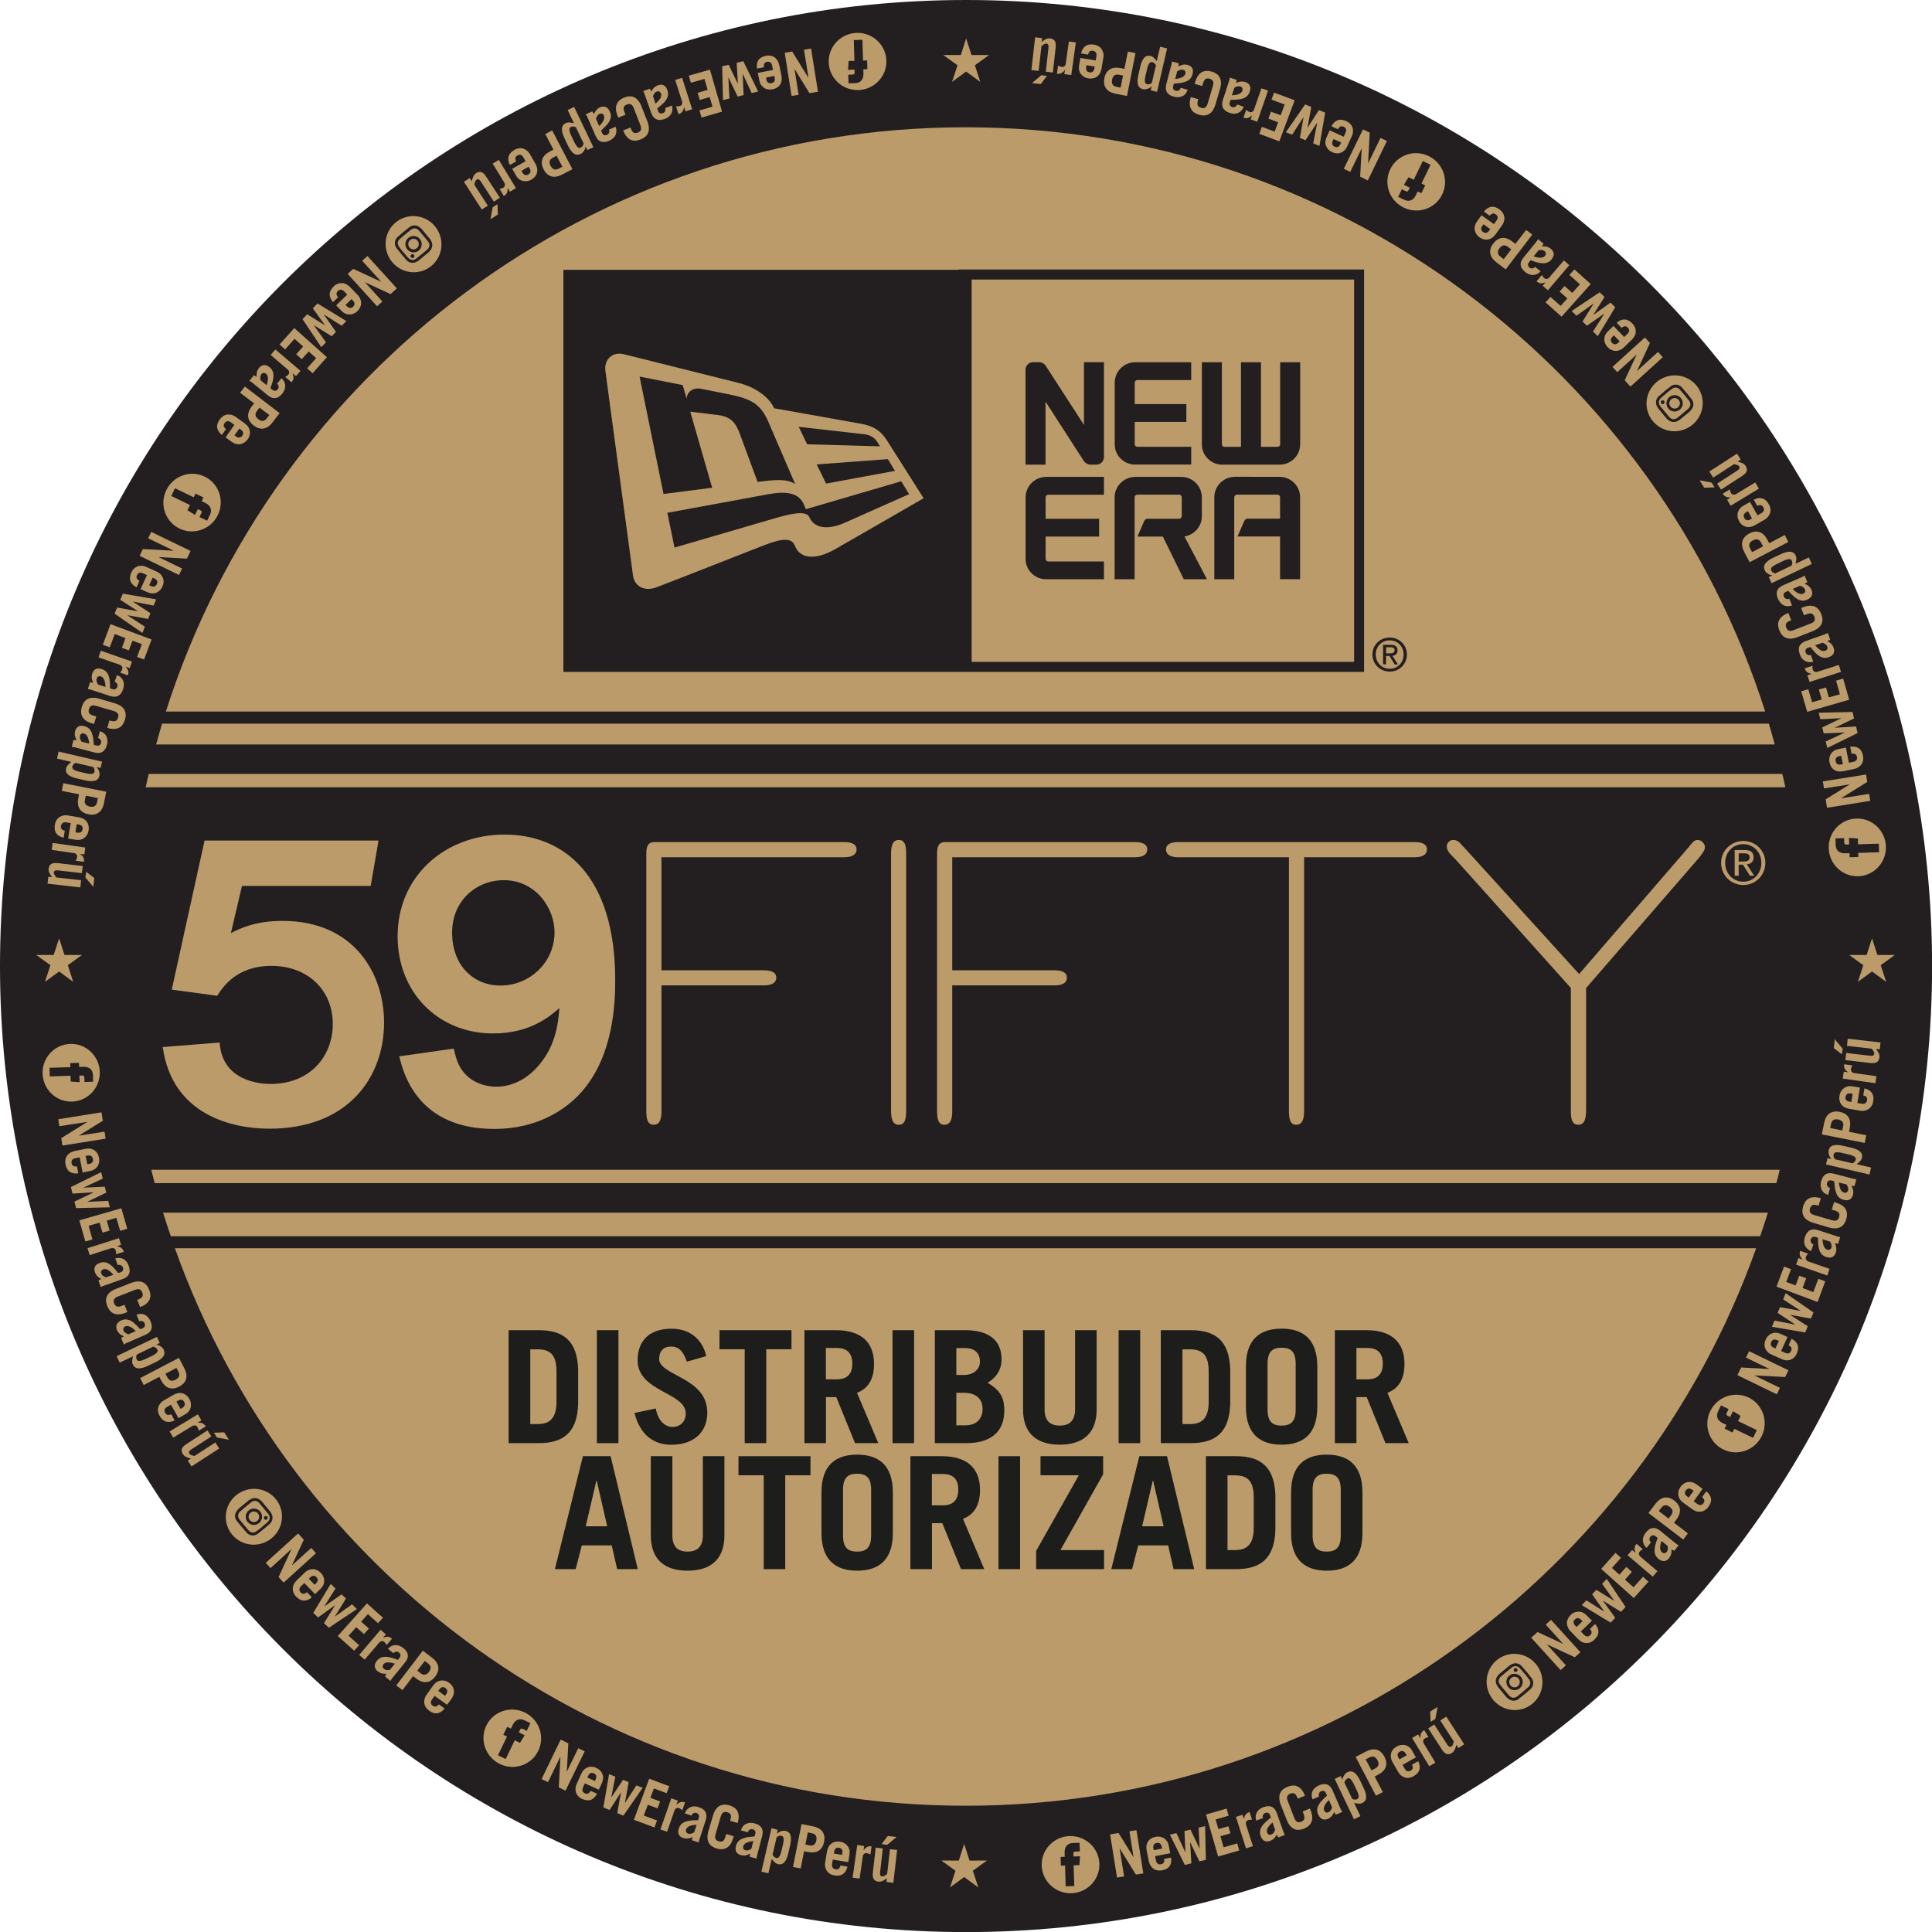 <svg xmlns="http://www.w3.org/2000/svg" xmlns:xlink="http://www.w3.org/1999/xlink" id="Capa_1" x="0px" y="0px" viewBox="0 0 2267.7 2267.7" style="enable-background:new 0 0 2267.7 2267.7;" xml:space="preserve"><style type="text/css">	.st0{fill:#231F20;}	.st1{fill:#BC9B6A;}	.st2{fill:#1D1D1B;}</style><g>	<path class="st0" d="M0,1133.9C0,507.6,507.7,0,1133.9,0c626.2,0,1133.9,507.6,1133.9,1133.9c0,626.2-507.7,1133.9-1133.9,1133.9  C507.7,2267.7,0,1760.1,0,1133.9"></path>	<path class="st1" d="M177.5,1373c1.3,5.3,2.7,10.5,4.1,15.7H2085c1.4-5.2,2.8-10.5,4-15.7H177.5z"></path>	<path class="st1" d="M2075.1,1423.4H191.4c2.8,9.3,6,18.4,9.1,27.6H2066C2069.1,1441.8,2072.3,1432.7,2075.1,1423.4"></path>	<path class="st1" d="M174.6,908.4c-1.2,5.3-2.5,10.5-3.6,15.7h1924.6c-1.1-5.3-2.4-10.5-3.6-15.7H174.6z"></path>	<path class="st1" d="M2071.9,835.2c-126.7-397.7-499-685.8-938.6-685.8c-439.7,0-811.9,288.1-938.6,685.8H2071.9z"></path>	<path class="st1" d="M183.3,873.8h1899.8c-2.2-8.2-4.5-16.3-6.9-24.4h-1886C187.8,857.4,185.6,865.6,183.3,873.8"></path>	<path class="st1" d="M205.3,1465.1c135.9,381.3,500,654.4,928,654.4c428,0,792.1-273,928-654.4H205.3z"></path>	<path class="st0" d="M1434.1,545.4h68.5c13-0.3,23.5-10.9,23.5-24v-96.2h-23.5v96.2c0,1.7-1.4,3.1-3.1,3.1h-19.4v-99.3h-23.5v99.3  h-19.3c-1.7,0-3.1-1.4-3.1-3.1v-96.2h-23.5v96.2C1410.6,534.4,1421,545.1,1434.1,545.4"></path>	<path class="st0" d="M1331.8,545.3L1331.8,545.3l66.4,0v-20.9h-63.2c-1.7,0-3.1-1.4-3.1-3.1v-26.1h60.6v-20.9h-60.6v-25  c0-1.7,1.4-3.2,3.1-3.2h63.2v-20.9h-66.4v0c-13,0.4-23.4,10.9-23.4,24.1v72.1C1308.3,534.4,1318.8,545,1331.8,545.3"></path>	<path class="st0" d="M1502.6,559.7L1502.6,559.7l-53.9-0.1v0.1c-13,0.4-23.4,11-23.4,24v96.2h23.4v-96.2c0-1.7,1.5-3.1,3.2-3.1  h47.5c1.7,0,3.1,1.4,3.1,3.1v25.1h-38c-1.8,0-3.3,1.1-4,2.6l-8,18.3h50v50.1h23.5v-96.2C1526.1,570.7,1515.6,560.1,1502.6,559.7"></path>	<path class="st0" d="M1227.2,679.9h68.6V659h-65.4c-1.7,0-3.1-1.5-3.1-3.1v-26.1h62.8v-20.9h-62.8v-25.1c0-1.7,1.4-3.1,3.1-3.1  h65.4v-21h-68.6v0.1c-13,0.4-23.4,11-23.4,24v72.2C1203.8,669,1214.2,679.5,1227.2,679.9"></path>	<path class="st0" d="M1125.3,316.3v0.4h-464v472h464h4.7h471.1V316.3H1125.3z M980.1,644.7c-22.2,12.6-40.9,11.9-47.1-4.1  c-3.9-10-15.5-8.6-36.7-0.4c-15.6,6-114.8,45.2-126.8,49.5c-12.6,4.5-24.8-1.2-26.5-14.1c-1.7-12.6-32.4-240-32.4-240  c-1.9-13.7,8.4-23.2,21.8-19.8l134.3,33.6c21.7,5.4,36.6,17.9,42,29.8c0,0,90.8,16.2,102.5,18.3c16.5,3,24.2,10.4,30.1,19.8  c4.1,6.4,42.8,67.5,42.8,67.5S1000.1,633.3,980.1,644.7 M1589.4,776.9h-448.9V328.1h448.9V776.9z"></path>	<path class="st0" d="M1331.8,583.7c0-1.7,1.4-3.1,3.1-3.1h49.1c1.7,0,3.1,1.5,3.1,3.1v22c0,1.7-1.4,3.2-3.1,3.2h-37.1  c-1.7,0-3.3,1.1-3.9,2.6l-7.9,18.3h29.8l24.6,50.1h27.2l-26.4-50.2c11.3-1.8,20.4-11.7,20.4-23.7v-22.2c0-13-10.5-23.7-23.4-24  v-0.1h-55.5v0.1c-13,0.4-23.5,11-23.5,24v96.1h23.5V583.7z"></path>	<path class="st0" d="M1227.3,471.6l45.1,69.9c1.8,2.3,4.6,3.9,7.7,3.9h6.8c4.9,0,8.9-4.1,8.9-9V425.1h-23.5v73.6l-45.1-69.7  c-1.7-2.4-4.6-3.9-7.8-3.9h-6.7c-5,0-9,4-9,9v111.3h23.5V471.6z"></path>	<polygon class="st0" points="969.6,567.6 1050.5,552.7 1042.1,538.9 958.6,545.1  "></polygon>	<path class="st0" d="M1032.9,523.9c0,0-2.7-4.3-3.4-5.5c-2.6-4.1-7.3-7.8-15-8.7c-6.4-0.7-77-8.7-77-8.7l9.9,20.5L1032.9,523.9z"></path>	<path class="st0" d="M810.2,483.2c0,0,28.5,3.5,32.7,4c15.4,1.9,21,9.7,25.7,22.6c4.7,12.9,20.6,55.9,20.6,55.9l5.6-0.7  c22.7-3,31.7-1.3,38.5,3.1l-31.4-72.9c-9.9-22.9-22.4-27.6-49.1-32.9c-6-1.2-20.7-4.2-30-6c-9.4-1.8-16.7,3.8-16.8,11.8  c-0.4-1.7-4.7-16.1-4.7-16.1L750.7,442l28.1,137.8l57.1-7.3L810.2,483.2z"></path>	<path class="st0" d="M943.6,592.2c-5.9-13.7-20.3-16.1-42.4-12c-22,4.1-117.9,21.7-117.9,21.7l8.4,40.8l119.7-34.9  c23.5-6.9,35.7-7.3,38.5-0.8c6,13.9,22.9,15,41.8,6.5c15.4-6.8,75.4-33.5,75.4-33.5l-9.3-15.1l-112,32.8  C945.9,597.6,945.1,595.7,943.6,592.2"></path>	<path class="st0" d="M1626.9,766.9h4.2c4.3,0,5.8-1.2,5.8-3.7c0-2.2-1.1-3.5-5.1-3.5h-4.8V766.9z M1626.9,779.8h-3.5v-23h8.8  c5.5,0,8.2,2.1,8.2,6.6c0,4.1-2.6,5.9-6,6.4l6.5,10.1h-3.9l-6.1-10h-4V779.8z M1631.2,751.6c-9.3,0-16.4,7.1-16.4,16.6  c0,9.7,7.2,16.8,16.4,16.8c9.1,0,16.3-7,16.3-16.8C1647.5,758.7,1640.3,751.6,1631.2,751.6 M1631.2,748.3  c10.9,0,20.2,8.5,20.2,19.9c0,11.6-9.3,20.1-20.2,20.1c-11,0-20.3-8.5-20.3-20.1C1610.9,756.8,1620.1,748.3,1631.2,748.3"></path>	<polygon class="st1" points="1134,45.1 1140.3,64.6 1160.9,64.6 1144.3,76.6 1150.6,96.1 1134,84 1117.5,96.1 1123.9,76.6   1107.2,64.6 1127.8,64.6  "></polygon>	<polygon class="st1" points="1131.7,2164.3 1138,2183.9 1158.5,2183.8 1141.9,2195.8 1148.3,2215.4 1131.7,2203.2 1115.1,2215.4   1121.5,2195.8 1104.9,2183.8 1125.4,2183.9  "></polygon>	<polygon class="st1" points="69.4,1101.4 75.7,1120.9 96.2,1120.9 79.6,1132.9 85.9,1152.4 69.4,1140.3 52.8,1152.4 59.2,1132.9   42.5,1120.9 63,1120.9  "></polygon>	<polygon class="st1" points="2197.3,1101.4 2203.6,1120.9 2224.1,1120.9 2207.5,1132.9 2213.9,1152.4 2197.3,1140.3 2180.7,1152.4   2187.1,1132.9 2170.5,1120.9 2191,1120.9  "></polygon>	<path class="st1" d="M444.3,986.6l-9.2,53.3H284l-13,55.4c10.1-5.3,28.5-14.4,60.6-14.4c84.2,0,119.2,62,119.2,119.3  c0,63.9-41.8,124.6-134.7,124.6c-43.3,0-114-15.9-125.1-95.8l66.8-5.3c2.9,45.7,48.2,48.6,59.7,48.6c46.7,0,73.1-32.7,73.1-70.3  c0-40.4-29.8-68.3-72.1-68.3c-41.3,0-57.3,25.5-63.6,35.1l-53.3-7.2l38.5-175H444.3"></path>	<path class="st1" d="M530.7,1097.6c-1.5-39.9,28.3-64.5,60.5-64.5c38,0,59.7,33.2,59.7,61.2c0,35.1-28.9,62.5-63.5,62.5  C554.7,1156.7,531.6,1132.2,530.7,1097.6 M468.6,1239.9c4.8,18.8,20.7,85.2,111.6,85.2c50.5,0,83.6-22.7,101.5-42.4  c39-43.2,40.4-106.8,40.4-132.3c0-122.6-60.1-170.8-129.9-170.8c-70.2,0-125.5,49.1-125.5,119.3c0,66.4,48.1,114.1,112,114.1  c43.8,0,66.9-20.2,77.9-29.8c-1.4,16.9-3.8,42.3-22.6,65.3c-13.9,17.4-32.2,27-51.4,27c-17.3,0-34.2-7.7-42.9-23.6  c-3.7-6.7-5.2-13-7.1-21.1L468.6,1239.9"></path>	<path class="st1" d="M776.4,1303.4c0,9.1-1.4,16.8-9.1,16.8c-7.7,0-8.7-7.7-8.7-16.8v-301.1c0-8.2,1.5-13.9,9.6-13.9h222.7  c11.6,0,14.5,4.3,14.5,8.6c0,4.4-2.9,9.2-14.5,9.2H776.4v132.7h120.3c11.6,0,14.5,4.4,14.5,8.6c0,4.4-2.9,9.1-14.5,9.1H776.4  V1303.4"></path>	<path class="st1" d="M1063.6,1303.4c0,9.1-0.9,16.8-8.6,16.8c-7.7,0-9.1-7.7-9.1-16.8v-300.6c0-9.2,1.4-16.9,9.1-16.9  c7.7,0,8.6,7.7,8.6,16.9V1303.4"></path>	<path class="st1" d="M1117.7,1303.4c0,9.1-1.4,16.8-9.2,16.8c-7.6,0-8.6-7.7-8.6-16.8v-301.1c0-8.2,1.5-13.9,9.6-13.9h222.7  c11.5,0,14.4,4.3,14.4,8.6c0,4.4-2.9,9.2-14.4,9.2h-214.5v132.7h120.2c11.6,0,14.4,4.4,14.4,8.6c0,4.4-2.8,9.1-14.4,9.1h-120.2  V1303.4"></path>	<path class="st1" d="M1530.7,1303.4c0,9.1-1.5,16.8-9.2,16.8c-7.7,0-8.6-7.7-8.6-16.8v-297.2h-129.9c-11.5,0-14.4-4.8-14.4-9.2  c0-4.3,2.9-8.6,14.4-8.6h277.5c11.5,0,14.4,4.3,14.4,8.6c0,4.4-2.9,9.2-14.4,9.2h-129.8V1303.4"></path>	<path class="st1" d="M1861.6,1303.4c0,9.1-1.5,16.8-9.1,16.8c-7.7,0-8.7-7.7-8.7-16.8v-143.8l-135.1-150.6  c-4.8-5.3-10.5-9.1-10.5-15.4c0-4.8,3.8-7.7,7.6-7.7c6.7,0,9.2,5.8,13,9.1l134.7,148.3l128.4-148.7c3.4-4.3,6.3-8.7,10.6-8.7  c4.7,0,8.7,4.3,8.7,8.7c0,3.4-3.9,8.2-7.2,12.5l-132.3,152.6V1303.4"></path>	<path class="st1" d="M2046.2,987.1c14.2,0,25.9,11.1,25.9,25.7c0,14.8-11.8,26-25.9,26c-14.1,0-26-11.1-26-26  C2020.2,998.2,2032.1,987.1,2046.2,987.1 M2046.2,1034.9c12,0,21.2-9.5,21.2-22.2c0-12.4-9.3-21.9-21.2-21.9  c-12,0-21.3,9.5-21.3,21.9C2024.9,1025.4,2034.2,1034.9,2046.2,1034.9 M2036.1,997.7h11.6c7.2,0,10.6,2.8,10.6,8.6  c0,5.5-3.5,7.8-8,8.2l8.7,13.4h-5l-8.2-13h-5v13h-4.7V997.7z M2040.8,1011.2h4.9c4.1,0,7.9-0.2,7.9-5c0-4-3.4-4.6-6.6-4.6h-6.2  V1011.2z"></path>	<polygon class="st1" points="1311.1,2203.8 1303,2153.1 1312.9,2151.5 1330.3,2179.6 1330.5,2179.6 1325.7,2149.5 1333.9,2148.2   1342,2198.9 1333.3,2200.3 1314.3,2169.7 1314.2,2169.8 1319.4,2202.5  "></polygon>	<path class="st1" d="M1355.8,2178.7l1,5c0.4,1.9,1.1,3.2,2.2,3.9c1.1,0.7,2.3,0.9,3.7,0.6c1.7-0.3,2.9-1.1,3.4-2.3  c0.5-1.2,0.6-2.5,0.3-4l8.2-1.6c0.6,4,0,7.3-1.7,9.9c-1.7,2.6-4.7,4.3-8.8,5.1c-2,0.4-3.8,0.4-5.5,0.1c-1.7-0.3-3.3-0.9-4.6-1.9  c-1.4-0.9-2.5-2.2-3.5-3.7c-1-1.5-1.6-3.3-2.1-5.4l-2.5-12.4c-0.4-2.1-0.5-4-0.2-5.8c0.3-1.8,0.9-3.4,1.8-4.7  c0.9-1.4,2.1-2.6,3.6-3.5c1.5-1,3.2-1.6,5.2-2c1.9-0.4,3.7-0.4,5.4-0.1c1.7,0.3,3.3,0.9,4.6,1.8c1.4,0.9,2.5,2.1,3.5,3.5  c1,1.5,1.6,3.2,2,5.1l1.8,8.9L1355.8,2178.7z M1364,2169.7l-0.4-2.1c-0.3-1.7-1-2.9-2-3.7c-1-0.8-2.3-1.1-4-0.7  c-1.6,0.3-2.8,1.1-3.4,2.2c-0.6,1.1-0.7,2.5-0.4,4.2l0.4,2.1L1364,2169.7z"></path>	<polygon class="st1" points="1373.2,2153.4 1380.8,2151.6 1391.2,2173.9 1391.4,2173.9 1390.3,2149.2 1397.3,2147.5 1408,2169.8   1408.1,2169.8 1406.9,2145.2 1414.5,2143.4 1415.4,2183 1407.8,2184.8 1397.1,2162.5 1396.9,2162.6 1398.4,2187.1 1390.7,2189  "></polygon>	<polygon class="st1" points="1429.8,2179.1 1415.6,2129.8 1439.7,2122.8 1442.1,2131.2 1426.8,2135.6 1430.1,2146.9 1441.8,2143.6   1444.2,2151.9 1432.5,2155.3 1436.2,2168.3 1452.2,2163.7 1454.6,2172  "></polygon>	<path class="st1" d="M1462.5,2169.5l-11.8-36.9l7.8-2.5l1.6,4.9l0.1,0c0.3-2.1,1-3.9,2-5.2c1-1.3,2.5-2.3,4.5-3l2.9,9.2  c-0.7,0-1.5,0-2.3,0c-0.8,0-1.5,0.2-2.2,0.4c-1.3,0.4-2.2,1.2-2.5,2.2c-0.4,1.1-0.4,2.1-0.1,3.1l8.1,25.2L1462.5,2169.5z"></path>	<path class="st1" d="M1474.5,2136.9c-0.6-2.1-0.8-3.9-0.5-5.7c0.2-1.7,0.8-3.2,1.6-4.5c0.8-1.3,1.9-2.4,3.2-3.4  c1.3-0.9,2.8-1.7,4.4-2.2c2.1-0.7,4-1.1,5.6-1.1c1.7,0,3.1,0.4,4.4,1c1.3,0.7,2.3,1.6,3.2,2.8c0.9,1.2,1.6,2.6,2.2,4.2l8.2,23.1  c0.2,0.5,0.4,1,0.6,1.4c0.3,0.5,0.5,0.9,0.8,1.4l-7.9,2.8c-0.3-0.5-0.5-1-0.8-1.5c-0.3-0.5-0.6-1.2-1-1.9c-0.7,1.7-1.7,3.2-3,4.5  c-1.3,1.3-2.9,2.3-4.9,3c-2.4,0.8-4.5,0.8-6.5-0.1c-1.9-0.9-3.4-2.9-4.4-5.8c-0.7-2.1-1-4.1-0.6-6c0.3-1.9,1.1-3.7,2.2-5.4  c1.1-1.7,2.6-3.4,4.4-5c1.8-1.6,3.8-3.3,6-5l-0.9-2.7c-0.5-1.6-1.3-2.5-2.4-2.9c-1-0.4-2.1-0.4-3.2,0c-1.2,0.4-2.1,1.2-2.7,2.4  c-0.6,1.1-0.6,2.4-0.2,3.7L1474.5,2136.9z M1493.7,2139.1c-1,0.9-2,1.8-2.9,2.7c-0.9,1-1.7,2-2.4,3c-0.7,1-1.1,2.1-1.3,3.1  c-0.3,1-0.2,2,0.1,2.9c0.4,1.2,1.1,2,1.9,2.5c0.9,0.4,1.8,0.5,2.9,0.1c1.2-0.4,2.2-1.1,2.8-2c0.7-0.9,1.3-2.1,1.9-3.4  L1493.7,2139.1z"></path>	<path class="st1" d="M1519.1,2133.7c1,2.6,2.2,4.2,3.6,4.8c1.3,0.5,2.9,0.5,4.6-0.2c1.7-0.7,2.9-1.7,3.5-3c0.6-1.3,0.4-3.3-0.6-5.9  l-1.2-3.2l8.5-3.4l0.8,2c1.2,3,1.8,5.6,1.9,7.9c0.1,2.3-0.2,4.3-1,6.1c-0.7,1.7-1.9,3.2-3.4,4.5c-1.5,1.3-3.3,2.3-5.3,3.1  c-2.1,0.8-4.1,1.3-6,1.4c-2,0.1-3.8-0.2-5.5-1c-1.7-0.8-3.3-2-4.8-3.8c-1.5-1.7-2.8-4.1-4-7.1l-6.7-17.1c-1.2-3-1.8-5.6-1.9-7.9  c-0.1-2.3,0.2-4.3,1-6.1c0.7-1.7,1.9-3.3,3.4-4.5c1.5-1.3,3.3-2.3,5.4-3.1c2.1-0.8,4.1-1.3,6-1.4c2-0.1,3.8,0.2,5.5,1  c1.7,0.8,3.4,2,4.8,3.8c1.5,1.7,2.8,4.1,4,7.1l0,0.1l-8.5,3.4l-0.5-1.3c-1-2.7-2.2-4.2-3.6-4.8c-1.4-0.5-2.9-0.5-4.6,0.2  c-1.7,0.7-2.9,1.7-3.5,3c-0.6,1.3-0.4,3.3,0.6,5.9L1519.1,2133.7z"></path>	<path class="st1" d="M1540.5,2112c-0.7-2-1-3.9-0.9-5.6c0.1-1.7,0.5-3.3,1.3-4.6c0.7-1.4,1.7-2.6,3-3.6c1.2-1,2.6-1.9,4.2-2.6  c2-0.9,3.9-1.4,5.6-1.5c1.7-0.1,3.2,0.1,4.5,0.7c1.3,0.6,2.5,1.4,3.4,2.6c1,1.1,1.8,2.5,2.5,4.1l9.8,22.5c0.2,0.5,0.5,0.9,0.8,1.4  c0.3,0.4,0.6,0.9,0.9,1.3l-7.7,3.3c-0.3-0.4-0.6-0.9-0.9-1.4c-0.3-0.5-0.7-1.1-1.1-1.8c-0.6,1.7-1.5,3.3-2.7,4.7  c-1.2,1.4-2.7,2.6-4.7,3.4c-2.3,1-4.5,1.1-6.4,0.3c-2-0.8-3.6-2.6-4.9-5.5c-0.9-2.1-1.3-4-1.1-5.9c0.2-1.9,0.8-3.7,1.8-5.5  c1-1.8,2.4-3.6,4.1-5.3c1.7-1.8,3.5-3.6,5.6-5.4l-1.1-2.6c-0.7-1.5-1.5-2.5-2.6-2.8c-1.1-0.3-2.1-0.2-3.2,0.2  c-1.2,0.5-2,1.4-2.5,2.6c-0.5,1.2-0.4,2.4,0.1,3.7L1540.5,2112z M1559.8,2112.8c-0.9,0.9-1.9,1.9-2.7,2.9c-0.9,1-1.6,2.1-2.1,3.2  c-0.6,1.1-0.9,2.1-1.1,3.2c-0.2,1-0.1,2,0.3,2.9c0.5,1.2,1.2,2,2.1,2.3c0.9,0.4,1.9,0.3,2.9-0.1c1.2-0.5,2.1-1.3,2.7-2.2  c0.6-1,1.2-2.2,1.7-3.6L1559.8,2112.8z"></path>	<path class="st1" d="M1573.7,2084.7l2,4.2l0.1-0.1c0.1-0.7,0.2-1.5,0.5-2.3c0.3-0.8,0.7-1.7,1.2-2.5c0.5-0.8,1.1-1.6,1.8-2.3  c0.7-0.7,1.4-1.2,2.3-1.6c3-1.4,5.6-1.2,8,0.5c2.4,1.7,4.7,4.9,6.9,9.4l4,8.5c2.2,4.5,3.2,8.3,3,11.3c-0.2,3-1.7,5.2-4.7,6.6  c-1,0.5-2.3,0.7-3.6,0.7c-1.4-0.1-3.3-0.4-5.8-0.9l7.4,15.5l-7.6,3.6l-22.6-47.3L1573.7,2084.7z M1587.2,2111.5  c2.2,1,4.1,1.1,5.7,0.3c0.5-0.2,1-0.6,1.3-1c0.3-0.4,0.5-1,0.6-1.8c0.1-0.8-0.1-1.8-0.4-2.9c-0.3-1.2-0.9-2.6-1.7-4.4l-3.6-7.5  c-0.8-1.7-1.6-3.1-2.3-4.1c-0.7-1-1.4-1.7-2-2.2c-0.6-0.5-1.2-0.7-1.8-0.7c-0.5,0-1.1,0.1-1.6,0.4c-1.6,0.8-2.7,2.3-3.4,4.7  L1587.2,2111.5z"></path>	<path class="st1" d="M1615,2107.7l-23.8-45.5l11.7-6.1c5-2.6,9.4-3.4,13.1-2.3c3.7,1.1,6.7,3.8,8.9,8.1c2.3,4.3,2.8,8.3,1.6,12  c-1.2,3.7-4.3,6.8-9.4,9.4l-3.6,1.9l9.6,18.3L1615,2107.7z M1609.8,2078l4.4-2.3c4-2.1,4.9-5.3,2.6-9.6c-2.2-4.3-5.4-5.4-9.4-3.3  l-4.4,2.3L1609.8,2078z"></path>	<path class="st1" d="M1646.2,2071.5l2.5,4.5c1,1.7,2.1,2.7,3.3,3c1.2,0.3,2.5,0.1,3.7-0.6c1.5-0.9,2.4-2,2.5-3.2  c0.1-1.3-0.2-2.6-0.9-3.9l7.3-4.1c1.8,3.6,2.3,6.9,1.5,9.9c-0.8,3-3.1,5.6-6.8,7.7c-1.7,1-3.5,1.6-5.2,1.9c-1.7,0.3-3.4,0.2-5-0.3  c-1.6-0.5-3.1-1.3-4.5-2.4c-1.4-1.1-2.6-2.7-3.7-4.5l-6.3-11c-1.1-1.9-1.7-3.7-2-5.4c-0.3-1.8-0.2-3.5,0.2-5.1  c0.4-1.6,1.2-3.1,2.3-4.5c1.1-1.4,2.5-2.5,4.3-3.5c1.7-1,3.4-1.6,5.1-1.8c1.7-0.2,3.4-0.2,5,0.2c1.6,0.4,3.1,1.1,4.4,2.2  c1.4,1.1,2.6,2.5,3.5,4.2l4.5,7.9L1646.2,2071.5z M1651.1,2060.3l-1.1-1.9c-0.8-1.5-1.9-2.5-3-2.9c-1.2-0.5-2.5-0.3-4,0.5  c-1.5,0.8-2.3,1.9-2.5,3.1c-0.2,1.3,0.1,2.6,1,4.1l1.1,1.9L1651.1,2060.3z"></path>	<path class="st1" d="M1677.6,2073.1l-20.1-33.1l7-4.2l2.7,4.4l0.1-0.1c-0.2-2.2,0.1-4,0.7-5.5c0.6-1.5,1.9-2.8,3.7-3.9l5,8.3  c-0.7,0.2-1.5,0.3-2.2,0.6c-0.8,0.2-1.5,0.5-2.1,0.9c-1.2,0.7-1.8,1.6-1.9,2.8c-0.1,1.1,0.1,2.1,0.6,3l13.7,22.6L1677.6,2073.1z"></path>	<path class="st1" d="M1697.6,2014.9l21,32.5l-6.8,4.4l-2.4-3.7c-0.5,2-1.1,3.9-1.9,5.5c-0.7,1.6-1.8,2.9-3.2,3.9  c-2.2,1.4-4.2,1.8-6.1,1.3c-1.9-0.6-3.9-2.4-5.8-5.4l-16-24.7l7-4.6l15.5,23.9c0.7,1.1,1.4,1.8,2.2,2.2c0.8,0.4,1.7,0.3,2.6-0.3  c0.8-0.5,1.3-1.3,1.7-2.4c0.4-1.1,0.7-2.3,1-3.5l-15.9-24.6L1697.6,2014.9z M1687.4,2003.5l-2.6,14l-5.6,3.6l-0.5-12.1  L1687.4,2003.5z"></path>	<polygon class="st1" points="1831.8,1960.3 1797.3,1922.3 1804.7,1915.6 1834.6,1929.5 1834.7,1929.4 1814.3,1906.9 1820.5,1901.3   1855,1939.3 1848.5,1945.2 1815.8,1930.1 1815.7,1930.2 1838,1954.7  "></polygon>	<path class="st1" d="M1855.5,1915l3.6,3.7c1.4,1.4,2.7,2.1,4,2.1c1.3,0,2.4-0.5,3.4-1.5c1.3-1.2,1.8-2.5,1.6-3.8  c-0.2-1.3-0.8-2.4-1.9-3.5l6-5.8c2.7,3,4,6.1,3.9,9.2c0,3.1-1.6,6.2-4.6,9.1c-1.4,1.4-2.9,2.4-4.6,3.1c-1.6,0.7-3.3,1-4.9,1  c-1.7-0.1-3.3-0.4-4.9-1.2c-1.6-0.8-3.2-1.9-4.7-3.4l-8.8-9.1c-1.5-1.5-2.6-3.1-3.3-4.8c-0.7-1.6-1.1-3.3-1.1-5  c0-1.7,0.4-3.3,1.1-4.9c0.7-1.6,1.8-3.1,3.2-4.5c1.4-1.4,2.9-2.4,4.5-3c1.6-0.7,3.2-1,4.9-1c1.6,0,3.3,0.3,4.8,1  c1.6,0.7,3.1,1.8,4.5,3.2l6.3,6.5L1855.5,1915z M1857.5,1902.9l-1.5-1.5c-1.2-1.2-2.4-1.9-3.7-2.1c-1.3-0.2-2.5,0.3-3.7,1.5  c-1.2,1.2-1.8,2.4-1.6,3.7c0.1,1.3,0.8,2.5,2,3.7l1.5,1.5L1857.5,1902.9z"></path>	<polygon class="st1" points="1856.6,1884 1862,1878.4 1882.8,1891.6 1882.9,1891.5 1868.8,1871.3 1873.7,1866.1 1894.8,1879.1   1894.8,1879 1880.5,1859 1886,1853.3 1908,1886.2 1902.6,1891.9 1881.6,1878.9 1881.5,1879 1895.9,1898.9 1890.5,1904.6  "></polygon>	<polygon class="st1" points="1917.7,1875.7 1879.4,1841.5 1896.2,1822.7 1902.6,1828.5 1892,1840.4 1900.8,1848.3 1908.9,1839.2   1915.4,1845 1907.3,1854.1 1917.4,1863.1 1928.5,1850.7 1934.9,1856.5  "></polygon>	<path class="st1" d="M1939.9,1850.6l-29.5-25.1l5.3-6.2l3.9,3.3l0.1-0.1c-0.8-2-1.2-3.8-1.1-5.5c0.1-1.6,0.9-3.3,2.3-4.9l7.4,6.3  c-0.6,0.4-1.3,0.8-1.9,1.2c-0.6,0.4-1.2,0.9-1.7,1.5c-0.9,1-1.2,2.1-1,3.2c0.2,1.1,0.8,2,1.6,2.7l20.1,17.2L1939.9,1850.6z"></path>	<path class="st1" d="M1932.7,1816.9c-1.6-1.5-2.7-3-3.4-4.6c-0.7-1.6-1-3.2-1-4.7c0-1.5,0.4-3.1,1-4.6c0.6-1.5,1.5-2.9,2.5-4.2  c1.4-1.7,2.8-3,4.2-3.9c1.4-0.9,2.9-1.3,4.3-1.4c1.4-0.1,2.8,0.1,4.2,0.7c1.4,0.6,2.8,1.4,4.1,2.5l19.1,15.5  c0.4,0.3,0.8,0.6,1.3,0.9c0.4,0.3,0.9,0.5,1.4,0.7l-5.3,6.5c-0.5-0.3-0.9-0.5-1.5-0.8c-0.5-0.3-1.1-0.7-1.8-1.1  c0.3,1.8,0.2,3.6-0.2,5.4c-0.4,1.8-1.3,3.5-2.6,5.2c-1.6,2-3.5,3.1-5.6,3.3c-2.1,0.2-4.4-0.7-6.8-2.6c-1.7-1.4-2.9-3-3.6-4.8  c-0.7-1.8-1-3.7-0.9-5.8c0.1-2.1,0.5-4.3,1.1-6.6c0.7-2.3,1.5-4.8,2.5-7.3l-2.2-1.8c-1.3-1-2.5-1.5-3.6-1.3c-1.1,0.2-2,0.8-2.8,1.7  c-0.8,1-1.2,2.1-1,3.4c0.1,1.3,0.7,2.3,1.8,3.2L1932.7,1816.9z M1950.2,1808.7c-0.4,1.3-0.8,2.5-1.1,3.8c-0.3,1.3-0.4,2.6-0.5,3.8  c0,1.2,0.1,2.3,0.5,3.3c0.3,1,0.9,1.8,1.6,2.4c1,0.8,2,1.2,2.9,1.1c1-0.1,1.8-0.5,2.6-1.4c0.8-1,1.3-2.1,1.4-3.2  c0.1-1.1,0.1-2.5-0.2-3.9L1950.2,1808.7z"></path>	<path class="st1" d="M1975.7,1807.1l-40.8-31.2l8-10.5c3.4-4.5,7.1-7,10.9-7.6c3.8-0.6,7.7,0.6,11.5,3.6c3.9,3,6,6.4,6.5,10.2  c0.4,3.8-1,8-4.5,12.5l-2.5,3.2l16.4,12.5L1975.7,1807.1z M1958.5,1782.4l3-3.9c2.7-3.6,2.2-6.9-1.6-9.8c-3.8-2.9-7.1-2.6-9.9,1  l-3,3.9L1958.5,1782.4z"></path>	<path class="st1" d="M1988,1762.2l4.1,3c1.6,1.1,3,1.6,4.2,1.3c1.3-0.2,2.3-0.9,3.1-2.1c1-1.4,1.4-2.8,0.9-4  c-0.4-1.2-1.2-2.3-2.4-3.2l4.9-6.8c3.1,2.6,5,5.4,5.5,8.4c0.5,3.1-0.5,6.3-3,9.8c-1.2,1.6-2.5,2.9-4,3.9c-1.5,1-3,1.5-4.7,1.8  c-1.6,0.2-3.3,0.1-5.1-0.3c-1.7-0.5-3.5-1.3-5.2-2.6l-10.3-7.4c-1.7-1.3-3.1-2.6-4.1-4.1c-1-1.5-1.6-3.1-1.9-4.7  c-0.3-1.6-0.2-3.3,0.2-5c0.4-1.7,1.2-3.4,2.4-5c1.1-1.6,2.4-2.8,3.9-3.8c1.5-0.9,3-1.6,4.6-1.8c1.6-0.3,3.3-0.2,5,0.2  c1.7,0.4,3.3,1.2,5,2.4l7.3,5.3L1988,1762.2z M1987.9,1749.9l-1.7-1.3c-1.4-1-2.7-1.5-4-1.4c-1.3,0.1-2.4,0.8-3.4,2.1  c-1,1.4-1.3,2.7-1,3.9c0.3,1.2,1.2,2.3,2.6,3.3l1.7,1.3L1987.9,1749.9z"></path>	<polygon class="st1" points="2085.6,1636.6 2039.3,1614.1 2043.7,1605.1 2076.7,1606.9 2076.8,1606.8 2049.4,1593.5 2053,1586   2099.2,1608.4 2095.4,1616.3 2059.5,1614.4 2059.4,1614.5 2089.2,1629  "></polygon>	<path class="st1" d="M2090.6,1585.8l4.7,2.1c1.8,0.8,3.3,0.9,4.4,0.5c1.2-0.5,2.1-1.4,2.6-2.7c0.7-1.6,0.8-3,0.1-4.1  c-0.7-1.1-1.7-2-3-2.6l3.4-7.6c3.6,1.8,5.9,4.2,7.1,7.1c1.1,2.9,0.8,6.3-0.9,10.2c-0.8,1.8-1.8,3.4-3.1,4.6  c-1.3,1.2-2.7,2.1-4.2,2.7c-1.6,0.6-3.2,0.8-5,0.7c-1.8-0.1-3.7-0.6-5.6-1.5l-11.6-5.2c-1.9-0.9-3.6-1.9-4.8-3.2  c-1.3-1.3-2.2-2.7-2.8-4.2c-0.6-1.5-0.9-3.2-0.8-4.9c0.1-1.8,0.5-3.5,1.4-5.4c0.8-1.8,1.8-3.3,3.1-4.5c1.2-1.2,2.6-2.1,4.1-2.7  c1.5-0.6,3.1-0.9,4.9-0.8c1.7,0.1,3.5,0.5,5.3,1.3l8.2,3.7L2090.6,1585.8z M2088,1573.9l-1.9-0.9c-1.6-0.7-3-0.9-4.2-0.6  c-1.2,0.3-2.2,1.3-2.9,2.8c-0.7,1.5-0.7,2.9-0.2,4c0.6,1.1,1.7,2.1,3.2,2.7l1.9,0.9L2088,1573.9z"></path>	<polygon class="st1" points="2079.8,1557.3 2082.8,1550.1 2107,1554.7 2107.1,1554.6 2086.5,1541 2089.3,1534.3 2113.6,1538.7   2113.6,1538.6 2093,1525.2 2095.9,1517.9 2128.6,1540.5 2125.6,1547.7 2101.2,1543.3 2101.2,1543.4 2121.9,1556.7 2118.9,1564  "></polygon>	<polygon class="st1" points="2133.4,1528.2 2085.2,1510.2 2094,1486.7 2102.2,1489.7 2096.6,1504.7 2107.6,1508.8 2111.9,1497.4   2120,1500.4 2115.8,1511.8 2128.4,1516.6 2134.3,1501 2142.4,1504  "></polygon>	<path class="st1" d="M2144.8,1497.1l-36.6-12.7l2.7-7.7l4.8,1.7l0-0.1c-1.5-1.6-2.5-3.1-3-4.7c-0.5-1.6-0.4-3.4,0.3-5.4l9.1,3.2  c-0.5,0.6-0.9,1.2-1.4,1.9c-0.4,0.6-0.8,1.3-1,2c-0.5,1.3-0.4,2.4,0.3,3.4c0.6,0.9,1.4,1.6,2.4,1.9l25,8.7L2144.8,1497.1z"></path>	<path class="st1" d="M2125.8,1468.4c-2-0.8-3.6-1.8-4.8-3c-1.2-1.2-2.1-2.6-2.6-4c-0.5-1.4-0.8-3-0.7-4.6c0.1-1.6,0.3-3.2,0.9-4.8  c0.7-2.1,1.5-3.8,2.6-5.2c1-1.3,2.2-2.3,3.5-2.9c1.3-0.6,2.7-0.9,4.2-0.9c1.5,0,3.1,0.3,4.7,0.8l23.3,7.6c0.5,0.2,1,0.3,1.5,0.4  c0.5,0.1,1.1,0.1,1.6,0.2l-2.6,8c-0.5-0.1-1.1-0.2-1.7-0.3c-0.6-0.1-1.3-0.2-2.1-0.3c0.9,1.6,1.5,3.3,1.7,5.1  c0.3,1.8,0.1,3.7-0.5,5.8c-0.8,2.4-2.1,4.1-4,5.1c-1.9,1-4.4,1-7.3,0c-2.1-0.7-3.8-1.7-5.1-3.1c-1.3-1.4-2.3-3.1-2.9-5  c-0.7-2-1.1-4.1-1.3-6.6c-0.2-2.4-0.3-5-0.3-7.8l-2.7-0.9c-1.6-0.5-2.8-0.5-3.8,0.1c-0.9,0.6-1.6,1.4-2,2.6  c-0.4,1.2-0.3,2.4,0.3,3.6c0.6,1.1,1.5,1.9,2.8,2.3L2125.8,1468.4z M2139.2,1454.5c0.1,1.3,0.2,2.7,0.4,4c0.2,1.3,0.5,2.6,0.9,3.7  c0.4,1.1,1,2.1,1.6,2.9c0.7,0.8,1.5,1.4,2.4,1.7c1.2,0.4,2.3,0.4,3.2,0c0.9-0.4,1.5-1.2,1.9-2.3c0.4-1.2,0.4-2.4,0.1-3.5  c-0.3-1.1-0.8-2.3-1.6-3.6L2139.2,1454.5z"></path>	<path class="st1" d="M2150,1432.2c2.7,0.8,4.7,0.8,6,0.1c1.3-0.7,2.1-2,2.7-3.8c0.5-1.8,0.5-3.3-0.2-4.6c-0.7-1.3-2.3-2.3-5.1-3.1  l-3.3-1l2.6-8.8l2.1,0.6c3,0.9,5.5,2,7.4,3.3c1.9,1.3,3.3,2.8,4.2,4.5c0.9,1.7,1.4,3.5,1.5,5.4c0.1,2-0.2,4-0.8,6.1  c-0.6,2.1-1.5,4-2.6,5.6c-1.1,1.6-2.5,2.9-4.2,3.8c-1.7,0.9-3.6,1.4-6,1.5c-2.3,0.1-5-0.3-8-1.2l-17.6-5.2c-3-0.9-5.5-2-7.4-3.3  c-1.9-1.3-3.3-2.8-4.2-4.5c-0.9-1.7-1.4-3.5-1.5-5.4c-0.1-2,0.2-4,0.8-6.1c0.6-2.1,1.5-4,2.6-5.6c1.1-1.6,2.5-2.9,4.2-3.8  c1.7-0.9,3.6-1.4,5.9-1.5c2.3-0.1,5,0.3,8,1.2l0.1,0l-2.6,8.8l-1.4-0.4c-2.7-0.8-4.7-0.8-6-0.1c-1.3,0.7-2.1,2-2.7,3.8  c-0.5,1.8-0.5,3.3,0.2,4.6c0.7,1.3,2.4,2.4,5.1,3.2L2150,1432.2z"></path>	<path class="st1" d="M2145.8,1402.6c-2-0.7-3.7-1.6-5-2.7c-1.3-1.1-2.2-2.4-2.8-3.9c-0.6-1.4-0.9-2.9-1-4.6  c-0.1-1.6,0.1-3.2,0.6-4.9c0.6-2.1,1.3-3.9,2.3-5.3c1-1.4,2.1-2.4,3.3-3.1c1.3-0.7,2.6-1,4.1-1.1c1.5-0.1,3.1,0.1,4.8,0.5l23.7,6.2  c0.5,0.1,1,0.2,1.5,0.3c0.5,0,1.1,0.1,1.6,0.1l-2.1,8.1c-0.5-0.1-1.1-0.1-1.7-0.2c-0.6-0.1-1.3-0.1-2.1-0.2c1,1.5,1.7,3.2,2.1,5  c0.4,1.8,0.3,3.7-0.2,5.8c-0.6,2.4-1.9,4.2-3.7,5.3c-1.9,1.1-4.3,1.2-7.3,0.4c-2.2-0.6-3.9-1.5-5.3-2.8c-1.4-1.3-2.4-2.9-3.2-4.9  c-0.8-1.9-1.3-4.1-1.7-6.5c-0.3-2.4-0.6-5-0.8-7.7l-2.8-0.7c-1.6-0.4-2.9-0.3-3.8,0.3c-0.9,0.6-1.5,1.5-1.8,2.7  c-0.3,1.3-0.2,2.4,0.5,3.5c0.6,1.1,1.6,1.8,3,2.2L2145.8,1402.6z M2158.4,1388c0.1,1.3,0.3,2.6,0.6,3.9c0.3,1.3,0.7,2.5,1.1,3.6  c0.5,1.1,1.1,2.1,1.8,2.8c0.7,0.8,1.5,1.3,2.5,1.5c1.2,0.3,2.3,0.3,3.1-0.2c0.9-0.5,1.4-1.2,1.7-2.4c0.3-1.2,0.3-2.4-0.1-3.5  c-0.4-1.1-1-2.3-1.8-3.5L2158.4,1388z"></path>	<path class="st1" d="M2145.1,1359.4l4.6,1.1l0-0.1c-0.5-0.5-1-1.1-1.5-1.9c-0.5-0.8-0.9-1.6-1.2-2.5c-0.3-0.9-0.6-1.8-0.7-2.8  c-0.1-1-0.1-1.9,0.1-2.8c0.7-3.2,2.5-5.2,5.4-6c2.9-0.8,6.7-0.6,11.6,0.5l9.1,2.1c4.9,1.1,8.5,2.7,10.7,4.6c2.2,2,3,4.5,2.2,7.7  c-0.3,1.1-0.8,2.2-1.7,3.2c-0.9,1-2.3,2.4-4.3,4l16.8,3.9l-1.9,8.2l-51-11.8L2145.1,1359.4z M2174.4,1365.5  c2.2-1.1,3.4-2.6,3.8-4.3c0.1-0.6,0.1-1.1,0-1.6c-0.1-0.5-0.5-1.1-1.1-1.6c-0.6-0.5-1.4-1-2.5-1.5c-1.1-0.5-2.6-0.9-4.5-1.4l-8-1.9  c-1.9-0.4-3.4-0.7-4.6-0.7c-1.2-0.1-2.2,0-3,0.2c-0.8,0.2-1.3,0.5-1.6,1c-0.3,0.4-0.6,0.9-0.7,1.5c-0.4,1.7,0.1,3.6,1.6,5.5  L2174.4,1365.5z"></path>	<path class="st1" d="M2188.8,1341.5l-50.4-10l2.6-13c1.1-5.6,3.2-9.4,6.4-11.6c3.2-2.2,7.2-2.8,11.9-1.9c4.8,1,8.2,3,10.3,6.3  c2.1,3.2,2.6,7.6,1.5,13.2l-0.8,4l20.2,4L2188.8,1341.5z M2162.4,1326.9l1-4.8c0.9-4.4-1.1-7.1-5.8-8.1c-4.7-0.9-7.6,0.8-8.4,5.2  l-1,4.8L2162.4,1326.9z"></path>	<path class="st1" d="M2180.1,1294.7l5.1,0.8c1.9,0.3,3.4,0.1,4.4-0.7c1-0.8,1.6-1.9,1.9-3.3c0.3-1.7,0-3.1-0.9-4  c-0.9-0.9-2.1-1.5-3.6-1.7l1.4-8.3c3.9,0.9,6.8,2.6,8.6,5.1c1.8,2.5,2.4,5.9,1.7,10.1c-0.3,2-0.9,3.7-1.8,5.2  c-0.9,1.5-2,2.7-3.4,3.7c-1.4,0.9-2.9,1.6-4.7,2c-1.8,0.4-3.7,0.4-5.8,0l-12.5-2.1c-2.1-0.4-3.9-1-5.5-1.9c-1.6-0.9-2.8-2-3.8-3.4  c-1-1.3-1.7-2.9-2-4.6c-0.4-1.7-0.4-3.6-0.1-5.5c0.3-1.9,0.9-3.6,1.8-5.1c0.9-1.5,2-2.7,3.3-3.7c1.3-1,2.8-1.7,4.5-2.1  c1.7-0.4,3.5-0.4,5.5-0.1l8.9,1.5L2180.1,1294.7z M2174.6,1283.8l-2.1-0.3c-1.7-0.3-3.1-0.1-4.2,0.5c-1.1,0.6-1.8,1.8-2.1,3.4  c-0.3,1.7,0,3,0.9,3.9c0.8,0.9,2.1,1.6,3.8,1.8l2.1,0.4L2174.6,1283.8z"></path>	<path class="st1" d="M2201.3,1271.4l-38.3-5.4l1.1-8.1l5.1,0.7l0-0.1c-1.8-1.2-3.1-2.6-3.9-4c-0.8-1.5-1-3.2-0.7-5.3l9.6,1.3  c-0.3,0.7-0.7,1.4-1,2.1c-0.3,0.7-0.5,1.5-0.6,2.2c-0.2,1.4,0.1,2.4,0.9,3.3c0.8,0.8,1.7,1.3,2.7,1.4l26.2,3.7L2201.3,1271.4z"></path>	<path class="st1" d="M2153.6,1219.9l9.2,10.9l-0.8,6.7l-9.6-7.3L2153.6,1219.9z M2168.8,1219.2l38.5,4.4l-0.9,8.1l-4.4-0.5  c1.2,1.7,2.3,3.3,3.1,4.9c0.8,1.6,1.1,3.2,0.9,5c-0.3,2.6-1.3,4.4-2.9,5.5c-1.6,1.1-4.3,1.5-7.8,1.1l-29.3-3.4l1-8.3l28.3,3.2  c1.3,0.1,2.3,0.1,3.2-0.3c0.8-0.4,1.3-1.1,1.4-2.2c0.1-0.9-0.2-1.8-0.8-2.8c-0.6-1-1.3-2-2.1-3l-29.1-3.3L2168.8,1219.2z"></path>	<path class="st1" d="M1255.5,2155.1c-18.7,0.6-33.4,16.1-32.8,34.6c0.6,18.5,16.2,33.1,34.9,32.5c18.7-0.6,33.4-16.1,32.8-34.6  C1289.8,2169.1,1274.2,2154.6,1255.5,2155.1 M1267.6,2179.8l-0.1,0.8h0.1l-0.6,8.6l-6.8,0.2l0.7,22.7l0,0l0.1,1.7l-10.1,0.3l0-0.8  l-0.1,0l-0.7-23.6l-4.8,0.2l0-0.8l-0.1,0l-0.3-8.6l0.1,0l0-0.9l4.7-0.2l-0.1-4.7c0-0.5,0-1.1,0.1-1.7c0.1-4,2.1-9.6,9.9-9.8  l7.5-0.2l0.3,8.4l0,0l0.1,1.7l-5.5,0.2c-0.8,0-1.9,0.4-2.1,1.9l0.1,3.9l7.7-0.3L1267.6,2179.8L1267.6,2179.8z"></path>	<path class="st1" d="M2007.4,1656.3c-8.2,16.9-1.2,37.1,15.5,45.1c16.7,8.1,36.8,0.9,45-15.9c8.2-16.9,1.2-37.1-15.4-45.1  C2035.7,1632.3,2015.6,1639.5,2007.4,1656.3 M2034.9,1657l0.7,0.4l0.1-0.1l7.4,4.6l-3,6.1l20.5,9.9l0,0l1.5,0.7l-4.4,9.1l-0.7-0.3  l0,0l-21.3-10.3l-2.1,4.3l-0.7-0.3l0,0l-7.8-3.8l0-0.1l-0.8-0.4l2.1-4.3l-4.2-2c-0.5-0.2-1-0.5-1.4-0.8c-3.5-1.9-7.5-6.3-4.1-13.3  l3.3-6.8l7.5,3.6v0l1.5,0.7l-2.4,4.9c-0.4,0.7-0.5,1.9,0.7,2.7l3.5,1.7l3.4-7L2034.9,1657L2034.9,1657z"></path>	<path class="st1" d="M1748.2,1988.3c7.9,16.5,27.5,23.5,43.8,15.7c16.3-7.8,23.1-27.5,15.2-43.9c-7.9-16.5-27.5-23.5-43.8-15.7  C1747.2,1952.2,1740.3,1971.9,1748.2,1988.3"></path>	<path class="st0" d="M1768.3,1992.2c-3.3-4-6.7-8.1-10-12.1c-0.2-0.3-0.4-0.7-0.6-1c-2.6-3.6-2.6-8.1-0.2-11.6  c0.7-0.9,1.5-1.8,2.2-2.6c4-3.3,8-6.7,12.1-10c0.3-0.2,0.7-0.4,1-0.6c4.2-3,9.8-2.6,13.2,1.2c4,4.5,7.9,9.2,11.6,14  c3.1,4,2.6,9.8-1.2,13.2c-4.5,4-9.2,7.8-13.9,11.5c-3.3,2.6-7.8,2.7-11.3,0.3C1770.2,1993.9,1769.3,1993,1768.3,1992.2   M1789.5,1964.4c0,0-0.1,0.1-0.1,0.1c-0.9-1-1.7-2.1-2.6-3.1c-0.9-1-1.8-2.1-2.7-3.1c-2.8-3.1-6.6-3.5-9.8-0.9  c-4.2,3.4-8.4,6.9-12.6,10.4c-3.1,2.7-3.5,6.5-0.9,9.7c3.4,4.3,6.9,8.5,10.5,12.6c2.7,3.1,6.5,3.5,9.7,0.9  c4.3-3.4,8.5-6.9,12.6-10.5c2.9-2.5,3.4-5.7,1.4-8.9C1793.4,1969.2,1791.4,1966.8,1789.5,1964.4"></path>	<path class="st0" d="M1785.1,1968.1c3.4,4.1,2.8,10.1-1.3,13.5c-4.1,3.4-10.2,2.8-13.5-1.3c-3.4-4.1-2.8-10.2,1.3-13.6  C1775.6,1963.4,1781.7,1964,1785.1,1968.1 M1773.8,1969.5c-2.7,2.2-3,6-0.9,8.7c2.2,2.7,6.1,3.1,8.7,0.9c2.6-2.2,3-6,0.9-8.7  C1780.3,1967.7,1776.4,1967.3,1773.8,1969.5"></path>	<path class="st0" d="M1780.7,1958.7c0.8,0.9,0.7,2.4-0.2,3.2c-0.9,0.8-2.5,0.7-3.3-0.3c-0.8-1-0.6-2.4,0.3-3.2  C1778.5,1957.7,1779.9,1957.8,1780.7,1958.7"></path>	<polygon class="st1" points="2195.2,940 2144.5,948.1 2142.9,938.2 2171,920.8 2170.9,920.7 2140.9,925.4 2139.6,917.2   2190.3,909.1 2191.7,917.8 2161.1,936.8 2161.2,937 2193.9,931.8  "></polygon>	<path class="st1" d="M2170.1,895.3l5-1c1.9-0.4,3.2-1.1,3.9-2.2c0.7-1.1,0.9-2.3,0.6-3.7c-0.3-1.7-1.1-2.9-2.3-3.4  c-1.2-0.5-2.5-0.6-4-0.3l-1.6-8.2c4-0.6,7.3,0,9.9,1.7c2.6,1.7,4.3,4.7,5.1,8.8c0.4,2,0.4,3.8,0.1,5.5c-0.3,1.7-0.9,3.3-1.9,4.6  c-0.9,1.4-2.2,2.5-3.7,3.5c-1.5,1-3.3,1.6-5.4,2.1l-12.4,2.5c-2.1,0.4-4,0.5-5.8,0.2c-1.8-0.3-3.4-0.9-4.7-1.8  c-1.4-0.9-2.6-2.1-3.5-3.6c-0.9-1.5-1.6-3.2-2-5.2c-0.4-1.9-0.4-3.7-0.1-5.4c0.3-1.7,0.9-3.3,1.8-4.6c0.9-1.4,2.1-2.5,3.5-3.5  c1.5-1,3.2-1.6,5.1-2l8.9-1.8L2170.1,895.3z M2161.1,887.1l-2.1,0.4c-1.7,0.3-2.9,1-3.7,2c-0.8,1-1.1,2.3-0.7,4  c0.3,1.6,1.1,2.8,2.2,3.4c1.1,0.6,2.5,0.7,4.2,0.4l2.1-0.4L2161.1,887.1z"></path>	<polygon class="st1" points="2144.8,877.9 2142.9,870.3 2165.3,859.9 2165.3,859.8 2140.6,860.8 2138.9,853.8 2161.2,843.1   2161.2,843 2136.6,844.2 2134.7,836.6 2174.4,835.7 2176.2,843.3 2153.9,854 2153.9,854.2 2178.5,852.7 2180.4,860.4  "></polygon>	<polygon class="st1" points="2170.5,821.3 2121.2,835.5 2114.2,811.4 2122.5,809 2127,824.3 2138.3,821 2134.9,809.3 2143.3,806.9   2146.6,818.6 2159.6,814.9 2155.1,798.9 2163.4,796.5  "></polygon>	<path class="st1" d="M2160.9,788.6l-36.9,11.8l-2.5-7.8l4.9-1.6l0-0.1c-2.1-0.3-3.9-1-5.2-2c-1.3-1-2.3-2.5-3-4.5l9.2-2.9  c0,0.7,0,1.5,0,2.3c0,0.8,0.2,1.5,0.4,2.2c0.4,1.3,1.2,2.2,2.2,2.5c1.1,0.4,2.1,0.4,3.1,0.1l25.2-8.1L2160.9,788.6z"></path>	<path class="st1" d="M2128.3,776.6c-2.1,0.6-3.9,0.8-5.7,0.5c-1.7-0.2-3.2-0.8-4.5-1.6c-1.3-0.8-2.4-1.9-3.4-3.2  c-0.9-1.3-1.7-2.8-2.2-4.4c-0.7-2.1-1.1-4-1.1-5.6c0-1.7,0.3-3.1,1-4.4c0.7-1.3,1.6-2.3,2.8-3.2c1.2-0.9,2.6-1.6,4.2-2.2l23.2-8.2  c0.5-0.2,1-0.4,1.4-0.6c0.5-0.3,0.9-0.5,1.4-0.8l2.8,7.9c-0.5,0.3-1,0.5-1.5,0.8c-0.5,0.3-1.2,0.6-1.9,1c1.7,0.7,3.2,1.7,4.5,3  s2.3,2.9,3,4.9c0.8,2.4,0.8,4.5-0.1,6.5c-0.9,1.9-2.9,3.4-5.8,4.4c-2.1,0.7-4.1,1-6,0.6c-1.9-0.3-3.7-1.1-5.4-2.2  c-1.7-1.1-3.4-2.6-5-4.4c-1.6-1.8-3.3-3.8-5-6l-2.7,0.9c-1.6,0.5-2.5,1.3-2.9,2.4c-0.4,1-0.4,2.1,0,3.2c0.4,1.2,1.2,2.1,2.4,2.7  c1.1,0.6,2.4,0.6,3.7,0.2L2128.3,776.6z M2130.5,757.4c0.9,1,1.8,2,2.7,2.9c0.9,0.9,2,1.7,3,2.4c1,0.7,2.1,1.1,3.1,1.3  c1,0.3,2,0.2,2.9-0.1c1.2-0.4,2.1-1.1,2.5-1.9c0.4-0.9,0.5-1.8,0.1-2.9c-0.4-1.2-1.1-2.2-2-2.8c-0.9-0.7-2.1-1.3-3.4-1.9  L2130.5,757.4z"></path>	<path class="st1" d="M2125,732c2.7-1,4.2-2.2,4.8-3.6c0.5-1.3,0.5-2.9-0.2-4.6c-0.7-1.7-1.7-2.9-3-3.5c-1.3-0.6-3.3-0.4-5.9,0.6  l-3.2,1.3l-3.4-8.5l2-0.8c3-1.2,5.6-1.8,7.9-1.9c2.3-0.1,4.3,0.2,6.1,1c1.7,0.7,3.2,1.9,4.5,3.4c1.3,1.5,2.3,3.3,3.1,5.3  c0.8,2.1,1.3,4.1,1.4,6c0.1,2-0.2,3.8-1,5.5c-0.8,1.7-2,3.3-3.8,4.8c-1.7,1.5-4.1,2.8-7.1,4l-17.1,6.7c-3,1.2-5.6,1.8-7.9,1.9  c-2.3,0.1-4.3-0.2-6.1-1c-1.7-0.7-3.2-1.9-4.5-3.4c-1.3-1.5-2.3-3.3-3.1-5.4c-0.8-2.1-1.3-4.1-1.4-6c-0.1-2,0.2-3.8,1-5.5  c0.8-1.7,2-3.4,3.8-4.8c1.7-1.5,4.1-2.8,7.1-4l0.1,0l3.4,8.5l-1.3,0.5c-2.6,1-4.2,2.2-4.8,3.6c-0.5,1.4-0.5,2.9,0.2,4.6  c0.7,1.7,1.7,2.9,3,3.5c1.3,0.6,3.3,0.4,5.9-0.6L2125,732z"></path>	<path class="st1" d="M2103.4,710.6c-2,0.7-3.9,1-5.6,0.9c-1.7-0.1-3.3-0.5-4.6-1.3c-1.4-0.7-2.6-1.7-3.6-3c-1-1.2-1.9-2.6-2.6-4.2  c-0.9-2-1.4-3.9-1.5-5.6c-0.1-1.7,0.1-3.2,0.7-4.5c0.6-1.3,1.4-2.5,2.6-3.4c1.1-1,2.5-1.8,4.1-2.5l22.5-9.8  c0.5-0.2,0.9-0.5,1.4-0.8c0.4-0.3,0.9-0.6,1.3-0.9l3.3,7.7c-0.4,0.3-0.9,0.6-1.4,0.9c-0.5,0.3-1.1,0.7-1.8,1.1  c1.7,0.6,3.3,1.5,4.7,2.7c1.4,1.2,2.6,2.7,3.4,4.7c1,2.3,1.1,4.5,0.3,6.4c-0.8,2-2.6,3.6-5.5,4.9c-2,0.9-4,1.3-5.9,1.1  c-1.9-0.2-3.7-0.8-5.5-1.8c-1.8-1-3.6-2.4-5.3-4.1c-1.8-1.7-3.6-3.5-5.4-5.6l-2.6,1.1c-1.5,0.7-2.5,1.5-2.8,2.6  c-0.3,1.1-0.2,2.1,0.3,3.2c0.5,1.2,1.4,2,2.6,2.5c1.2,0.5,2.4,0.4,3.7-0.1L2103.4,710.6z M2104.2,691.3c0.9,0.9,1.9,1.9,2.9,2.7  c1,0.9,2.1,1.6,3.2,2.1c1.1,0.6,2.1,0.9,3.2,1.1c1,0.2,2,0.1,2.9-0.3c1.2-0.5,2-1.2,2.3-2.1c0.4-0.9,0.4-1.9-0.1-2.9  c-0.5-1.2-1.3-2.1-2.2-2.7c-1-0.6-2.2-1.2-3.6-1.7L2104.2,691.3z"></path>	<path class="st1" d="M2076.1,677.4l4.2-2l-0.1-0.1c-0.7-0.1-1.5-0.2-2.3-0.5c-0.8-0.3-1.7-0.7-2.5-1.2c-0.8-0.5-1.6-1.1-2.3-1.8  c-0.7-0.7-1.2-1.4-1.6-2.3c-1.4-3-1.2-5.6,0.5-8c1.7-2.4,4.9-4.7,9.4-6.9l8.5-4c4.5-2.2,8.3-3.2,11.3-3c3,0.2,5.2,1.7,6.6,4.7  c0.5,1,0.7,2.3,0.7,3.6c-0.1,1.4-0.4,3.3-0.9,5.8l15.5-7.4l3.6,7.6l-47.3,22.6L2076.1,677.4z M2102.9,663.9c1-2.2,1.1-4.1,0.3-5.7  c-0.2-0.5-0.6-1-1-1.3c-0.4-0.3-1-0.5-1.8-0.6c-0.8-0.1-1.8,0.1-2.9,0.4c-1.2,0.3-2.6,0.9-4.4,1.7l-7.5,3.6  c-1.7,0.8-3.1,1.6-4.1,2.3c-1,0.7-1.7,1.4-2.2,2c-0.4,0.6-0.7,1.2-0.7,1.8c0,0.5,0.1,1.1,0.4,1.6c0.8,1.6,2.3,2.7,4.7,3.4  L2102.9,663.9z"></path>	<path class="st1" d="M2099.1,636.1l-45.5,23.8l-6.1-11.7c-2.6-5-3.4-9.4-2.3-13.1c1.1-3.7,3.8-6.7,8.1-8.9c4.3-2.3,8.3-2.8,12-1.6  c3.7,1.2,6.8,4.3,9.4,9.4l1.9,3.6l18.3-9.6L2099.1,636.1z M2069.4,641.3l-2.3-4.4c-2.1-4-5.3-4.9-9.6-2.6c-4.3,2.2-5.4,5.4-3.3,9.4  l2.3,4.4L2069.4,641.3z"></path>	<path class="st1" d="M2062.9,604.9l4.4-2.5c1.7-1,2.7-2.1,3-3.3c0.3-1.2,0.1-2.5-0.6-3.7c-0.9-1.5-2-2.4-3.2-2.5  c-1.3-0.1-2.6,0.2-3.9,0.9l-4.1-7.3c3.6-1.8,6.9-2.3,9.9-1.5c3,0.8,5.6,3.1,7.7,6.8c1,1.7,1.6,3.5,1.9,5.2c0.3,1.7,0.2,3.4-0.3,5  c-0.5,1.6-1.3,3.1-2.4,4.5c-1.1,1.4-2.6,2.6-4.5,3.7l-11,6.3c-1.8,1.1-3.7,1.7-5.4,2c-1.8,0.3-3.5,0.2-5.1-0.2  c-1.6-0.4-3.1-1.2-4.5-2.3c-1.4-1.1-2.5-2.5-3.5-4.3c-1-1.7-1.6-3.4-1.8-5.1c-0.2-1.7-0.2-3.4,0.3-5c0.4-1.6,1.1-3.1,2.2-4.4  c1.1-1.4,2.5-2.6,4.2-3.5l7.9-4.5L2062.9,604.9z M2051.7,600l-1.9,1.1c-1.5,0.8-2.5,1.9-2.9,3c-0.5,1.2-0.3,2.5,0.5,4  c0.8,1.5,1.9,2.3,3.1,2.5c1.3,0.2,2.6-0.1,4.1-1l1.8-1.1L2051.7,600z"></path>	<path class="st1" d="M2064.5,573.5l-33.1,20.1l-4.2-7l4.4-2.7l-0.1-0.1c-2.2,0.2-4-0.1-5.5-0.7c-1.5-0.6-2.8-1.9-3.9-3.7l8.3-5  c0.2,0.7,0.3,1.5,0.5,2.2c0.2,0.8,0.5,1.5,0.9,2.1c0.7,1.2,1.6,1.8,2.8,1.9c1.1,0.1,2.1-0.1,3-0.6l22.6-13.7L2064.5,573.5z"></path>	<path class="st1" d="M2006.3,553.5l32.5-21l4.4,6.8l-3.7,2.4c2,0.5,3.9,1.1,5.5,1.9c1.6,0.7,2.9,1.8,3.9,3.2  c1.4,2.2,1.8,4.2,1.3,6.1c-0.6,1.9-2.4,3.9-5.4,5.8l-24.7,16l-4.6-7l23.9-15.5c1.1-0.7,1.8-1.4,2.2-2.2c0.4-0.8,0.3-1.7-0.3-2.6  c-0.5-0.8-1.3-1.3-2.4-1.7c-1.1-0.4-2.3-0.7-3.5-1l-24.5,15.9L2006.3,553.5z M1994.9,563.8l14,2.6l3.6,5.6l-12.1,0.5L1994.9,563.8z  "></path>	<polygon class="st1" points="1951.7,419.3 1913.7,453.8 1907,446.4 1920.9,416.5 1920.8,416.4 1898.3,436.8 1892.7,430.6   1930.7,396.1 1936.6,402.6 1921.5,435.3 1921.6,435.4 1946.1,413.1  "></polygon>	<path class="st1" d="M1906.4,395.6l3.7-3.6c1.4-1.4,2.1-2.7,2.1-4c0-1.3-0.5-2.4-1.5-3.4c-1.2-1.3-2.5-1.8-3.8-1.6  c-1.3,0.2-2.4,0.8-3.5,1.9l-5.8-6c3-2.7,6.1-4,9.2-3.9c3.1,0,6.1,1.6,9.1,4.6c1.4,1.4,2.4,2.9,3.1,4.6c0.7,1.6,1,3.3,1,4.9  c0,1.7-0.4,3.3-1.2,4.9c-0.8,1.6-1.9,3.2-3.4,4.7l-9.1,8.8c-1.5,1.5-3.1,2.6-4.8,3.3c-1.6,0.7-3.3,1.1-5,1.1  c-1.6,0-3.3-0.4-4.9-1.1c-1.6-0.7-3.1-1.8-4.5-3.2c-1.4-1.4-2.4-2.9-3-4.5c-0.7-1.6-1-3.2-1-4.9s0.3-3.3,1-4.8  c0.7-1.6,1.8-3.1,3.2-4.5l6.5-6.3L1906.4,395.6z M1894.3,393.6l-1.5,1.5c-1.2,1.2-1.9,2.4-2.1,3.7c-0.2,1.3,0.4,2.5,1.5,3.7  c1.2,1.2,2.4,1.8,3.7,1.6c1.3-0.1,2.5-0.8,3.7-2l1.5-1.5L1894.3,393.6z"></path>	<polygon class="st1" points="1875.4,394.6 1869.8,389.1 1883,368.3 1882.9,368.2 1862.7,382.3 1857.5,377.4 1870.5,356.4   1870.4,356.3 1850.4,370.6 1844.7,365.1 1877.6,343.1 1883.3,348.5 1870.2,369.5 1870.3,369.6 1890.3,355.2 1895.9,360.6  "></polygon>	<polygon class="st1" points="1867.1,333.4 1832.9,371.7 1814.1,354.9 1819.9,348.5 1831.8,359.1 1839.7,350.3 1830.6,342.2   1836.4,335.7 1845.5,343.8 1854.5,333.7 1842.1,322.7 1847.9,316.2  "></polygon>	<path class="st1" d="M1842,311.2l-25.1,29.5l-6.2-5.3l3.3-3.9l-0.1-0.1c-2,0.8-3.8,1.2-5.5,1.1c-1.6-0.1-3.3-0.9-4.9-2.3l6.3-7.4  c0.4,0.6,0.8,1.3,1.2,1.9c0.4,0.6,0.9,1.2,1.5,1.7c1,0.9,2.1,1.2,3.2,1c1.1-0.2,2-0.8,2.7-1.6l17.2-20.1L1842,311.2z"></path>	<path class="st1" d="M1808.3,318.4c-1.5,1.6-3,2.7-4.6,3.4c-1.6,0.7-3.2,1-4.7,1c-1.6,0-3.1-0.4-4.6-1c-1.5-0.6-2.9-1.5-4.2-2.5  c-1.7-1.4-3-2.8-3.9-4.2c-0.9-1.4-1.3-2.9-1.4-4.3c-0.1-1.4,0.1-2.8,0.7-4.2c0.6-1.4,1.4-2.8,2.5-4.1l15.5-19.1  c0.3-0.4,0.6-0.8,0.9-1.3c0.3-0.4,0.5-0.9,0.7-1.4l6.5,5.3c-0.3,0.5-0.5,0.9-0.8,1.5c-0.3,0.5-0.7,1.1-1.1,1.8  c1.8-0.3,3.6-0.2,5.4,0.2c1.8,0.4,3.5,1.3,5.2,2.6c2,1.6,3,3.5,3.3,5.6c0.2,2.1-0.7,4.4-2.6,6.8c-1.4,1.7-3,2.9-4.8,3.6  c-1.8,0.7-3.7,1-5.8,0.9c-2.1-0.1-4.3-0.5-6.6-1.1c-2.3-0.7-4.8-1.5-7.3-2.5l-1.8,2.2c-1,1.3-1.5,2.5-1.3,3.6  c0.2,1.1,0.8,2,1.7,2.8c1,0.8,2.1,1.2,3.4,1c1.3-0.1,2.3-0.7,3.2-1.8L1808.3,318.4z M1800.1,300.9c1.3,0.4,2.5,0.8,3.8,1.1  c1.3,0.3,2.6,0.4,3.8,0.5c1.2,0,2.3-0.1,3.3-0.5c1-0.3,1.8-0.9,2.4-1.6c0.8-1,1.2-2,1.1-2.9c-0.1-1-0.5-1.8-1.4-2.6  c-1-0.8-2.1-1.3-3.2-1.4c-1.2-0.1-2.5-0.1-3.9,0.2L1800.1,300.9z"></path>	<path class="st1" d="M1798.5,275.4l-31.2,40.8l-10.5-8c-4.5-3.4-7-7.1-7.6-10.9c-0.6-3.8,0.6-7.7,3.6-11.5c3-3.9,6.4-6,10.2-6.5  c3.8-0.4,8,1,12.5,4.5l3.2,2.5l12.6-16.4L1798.5,275.4z M1773.8,292.7l-3.9-3c-3.6-2.7-6.9-2.2-9.8,1.6c-2.9,3.8-2.6,7.1,1,9.9  l3.9,3L1773.8,292.7z"></path>	<path class="st1" d="M1753.5,263.1l3-4.1c1.1-1.6,1.6-3,1.4-4.2c-0.2-1.3-0.9-2.3-2.1-3.1c-1.4-1-2.8-1.4-4-0.9  c-1.2,0.4-2.3,1.2-3.2,2.4l-6.8-4.9c2.5-3.1,5.3-5,8.4-5.5c3.1-0.5,6.3,0.5,9.8,3c1.6,1.2,2.9,2.5,3.9,4c0.9,1.5,1.5,3,1.8,4.7  c0.2,1.6,0.1,3.3-0.3,5.1c-0.5,1.7-1.3,3.5-2.6,5.2l-7.4,10.3c-1.3,1.7-2.6,3.1-4.1,4.1c-1.5,1-3.1,1.6-4.7,1.9  c-1.6,0.3-3.3,0.2-5-0.2c-1.7-0.4-3.4-1.2-5-2.4c-1.6-1.1-2.8-2.5-3.8-3.9c-0.9-1.5-1.5-3-1.8-4.6c-0.3-1.6-0.2-3.3,0.2-5  c0.4-1.7,1.2-3.3,2.4-5l5.3-7.3L1753.5,263.1z M1741.3,263.2l-1.3,1.7c-1,1.4-1.5,2.7-1.4,4c0.1,1.3,0.8,2.4,2.1,3.4  c1.4,1,2.7,1.3,3.9,1c1.2-0.3,2.3-1.2,3.3-2.6l1.3-1.7L1741.3,263.2z"></path>	<polygon class="st1" points="1627.9,165.5 1605.5,211.8 1596.5,207.4 1598.3,174.4 1598.2,174.3 1584.9,201.7 1577.3,198.1   1599.8,151.9 1607.7,155.7 1605.8,191.7 1605.9,191.7 1620.4,161.9  "></polygon>	<path class="st1" d="M1577.2,160.5l2.1-4.7c0.8-1.8,0.9-3.3,0.5-4.4c-0.5-1.2-1.4-2.1-2.7-2.6c-1.6-0.7-3-0.8-4.1-0.1  c-1.1,0.7-2,1.7-2.6,3l-7.6-3.4c1.8-3.6,4.2-5.9,7.1-7.1c2.9-1.1,6.3-0.8,10.2,0.9c1.8,0.8,3.3,1.8,4.6,3.1  c1.2,1.3,2.1,2.7,2.7,4.2c0.6,1.6,0.8,3.2,0.7,5c-0.1,1.8-0.6,3.7-1.5,5.6l-5.2,11.6c-0.9,1.9-1.9,3.6-3.2,4.8  c-1.3,1.3-2.7,2.2-4.2,2.8c-1.5,0.6-3.2,0.9-4.9,0.8c-1.8-0.1-3.5-0.5-5.4-1.4c-1.8-0.8-3.3-1.8-4.5-3.1c-1.2-1.3-2.1-2.6-2.7-4.1  c-0.6-1.5-0.9-3.1-0.8-4.9c0.1-1.7,0.5-3.5,1.3-5.3l3.7-8.2L1577.2,160.5z M1565.3,163.2l-0.9,1.9c-0.7,1.6-0.9,3-0.6,4.2  c0.3,1.2,1.3,2.2,2.8,2.9c1.5,0.7,2.9,0.7,4,0.2c1.1-0.6,2.1-1.7,2.7-3.2l0.9-1.9L1565.3,163.2z"></path>	<polygon class="st1" points="1548.7,171.3 1541.4,168.3 1546.1,144.1 1546,144 1532.3,164.6 1525.7,161.9 1530.1,137.5 1530,137.5   1516.6,158.1 1509.3,155.2 1531.9,122.6 1539.1,125.5 1534.7,149.9 1534.8,149.9 1548.1,129.2 1555.4,132.2  "></polygon>	<polygon class="st1" points="1519.6,117.7 1501.6,165.9 1478.1,157.1 1481.1,148.9 1496.1,154.5 1500.2,143.5 1488.8,139.2   1491.8,131.1 1503.2,135.3 1507.9,122.7 1492.4,116.9 1495.4,108.7  "></polygon>	<path class="st1" d="M1488.4,106.3l-12.7,36.6l-7.7-2.7l1.7-4.8l-0.1,0c-1.6,1.5-3.1,2.5-4.7,3c-1.6,0.5-3.4,0.4-5.4-0.3l3.2-9.1  c0.6,0.5,1.2,0.9,1.9,1.4c0.6,0.4,1.3,0.8,2,1c1.3,0.5,2.4,0.4,3.4-0.3c0.9-0.6,1.6-1.4,1.9-2.4l8.7-25L1488.4,106.3z"></path>	<path class="st1" d="M1459.8,125.3c-0.8,2-1.8,3.6-3,4.8c-1.2,1.2-2.6,2.1-4,2.6c-1.5,0.5-3,0.8-4.6,0.7s-3.2-0.3-4.8-0.9  c-2.1-0.7-3.8-1.5-5.1-2.6c-1.3-1-2.3-2.2-2.9-3.5c-0.6-1.3-0.9-2.7-0.9-4.2c0-1.5,0.3-3.1,0.8-4.7l7.6-23.3c0.2-0.5,0.3-1,0.4-1.5  c0.1-0.5,0.1-1.1,0.2-1.6l8,2.6c-0.1,0.5-0.2,1.1-0.3,1.7c-0.1,0.6-0.2,1.3-0.3,2.1c1.6-0.9,3.3-1.5,5.1-1.7  c1.8-0.3,3.7-0.1,5.8,0.5c2.4,0.8,4.1,2.1,5.1,4c1,1.9,1,4.4,0,7.3c-0.7,2.1-1.7,3.8-3.1,5.1c-1.4,1.3-3.1,2.3-5,2.9  c-2,0.7-4.1,1.1-6.6,1.3c-2.4,0.2-5,0.3-7.8,0.3l-0.9,2.7c-0.5,1.6-0.5,2.8,0.1,3.8c0.6,0.9,1.5,1.6,2.6,2c1.2,0.4,2.4,0.3,3.6-0.3  c1.1-0.6,1.9-1.5,2.3-2.8L1459.8,125.3z M1445.9,111.9c1.3-0.1,2.7-0.2,4-0.4c1.3-0.2,2.6-0.5,3.7-0.9c1.1-0.4,2.1-1,2.9-1.6  c0.8-0.7,1.4-1.5,1.7-2.4c0.4-1.2,0.4-2.3,0-3.2c-0.4-0.9-1.2-1.5-2.3-1.9c-1.2-0.4-2.4-0.4-3.5-0.1c-1.1,0.3-2.3,0.8-3.6,1.6  L1445.9,111.9z"></path>	<path class="st1" d="M1423.6,101.1c0.8-2.7,0.8-4.7,0.1-6c-0.7-1.3-2-2.1-3.8-2.7c-1.8-0.5-3.3-0.5-4.6,0.2  c-1.3,0.7-2.3,2.3-3.2,5.1l-1,3.3l-8.8-2.6l0.6-2.1c0.9-3,2-5.5,3.3-7.4c1.3-1.9,2.8-3.3,4.5-4.2c1.6-0.9,3.5-1.4,5.4-1.5  c2-0.1,4,0.2,6.1,0.8c2.1,0.6,4,1.5,5.6,2.6c1.6,1.1,2.9,2.5,3.8,4.2c0.9,1.7,1.4,3.6,1.5,6c0.1,2.3-0.3,5-1.2,8l-5.2,17.6  c-0.9,3-2,5.5-3.3,7.4c-1.3,1.9-2.8,3.3-4.5,4.2c-1.7,0.9-3.5,1.4-5.4,1.5c-2,0.1-4-0.2-6.1-0.8c-2.1-0.6-4-1.5-5.6-2.6  c-1.6-1.1-2.9-2.5-3.8-4.2c-0.9-1.7-1.4-3.6-1.5-5.9c-0.1-2.3,0.3-5,1.2-8l0-0.1l8.8,2.6l-0.4,1.4c-0.8,2.7-0.8,4.7-0.1,6  c0.7,1.3,2,2.1,3.8,2.7c1.8,0.5,3.3,0.5,4.6-0.2c1.3-0.7,2.4-2.4,3.2-5.1L1423.6,101.1z"></path>	<path class="st1" d="M1394,105.3c-0.7,2-1.6,3.7-2.7,5c-1.1,1.3-2.4,2.2-3.9,2.8c-1.4,0.6-2.9,0.9-4.6,1c-1.6,0.1-3.2-0.1-4.9-0.6  c-2.1-0.6-3.9-1.3-5.3-2.3c-1.4-1-2.4-2.1-3.1-3.3c-0.7-1.3-1-2.6-1.1-4.1c-0.1-1.5,0.1-3.1,0.5-4.8l6.2-23.7  c0.1-0.5,0.2-1,0.3-1.5c0.1-0.5,0.1-1.1,0.1-1.6l8.1,2.1c-0.1,0.5-0.1,1.1-0.2,1.7c-0.1,0.6-0.1,1.3-0.2,2.1c1.5-1,3.2-1.7,5-2.1  c1.8-0.4,3.7-0.3,5.8,0.2c2.4,0.6,4.2,1.9,5.3,3.7c1.1,1.9,1.2,4.3,0.4,7.3c-0.6,2.2-1.5,3.9-2.8,5.3c-1.3,1.4-2.9,2.5-4.9,3.2  c-1.9,0.8-4.1,1.3-6.5,1.7c-2.4,0.3-5,0.6-7.7,0.8l-0.7,2.8c-0.4,1.6-0.3,2.9,0.3,3.8c0.6,0.9,1.5,1.5,2.7,1.8  c1.2,0.3,2.4,0.2,3.5-0.5c1.1-0.6,1.8-1.6,2.2-3L1394,105.3z M1379.4,92.7c1.3-0.1,2.6-0.3,3.9-0.6c1.3-0.3,2.5-0.7,3.6-1.1  c1.1-0.5,2.1-1.1,2.8-1.8c0.8-0.7,1.3-1.5,1.6-2.5c0.3-1.2,0.3-2.3-0.2-3.1c-0.5-0.9-1.3-1.4-2.4-1.7c-1.2-0.3-2.4-0.3-3.5,0.1  c-1.1,0.4-2.3,1-3.5,1.8L1379.4,92.7z"></path>	<path class="st1" d="M1350.7,106l1.1-4.6l-0.1,0c-0.5,0.5-1.1,1-1.9,1.5c-0.8,0.5-1.6,0.9-2.5,1.2c-0.9,0.3-1.8,0.6-2.8,0.7  c-1,0.1-1.9,0.1-2.8-0.1c-3.2-0.7-5.2-2.5-6-5.4c-0.8-2.9-0.6-6.7,0.5-11.6l2.1-9.1c1.1-4.9,2.7-8.5,4.6-10.7c2-2.2,4.6-3,7.7-2.2  c1.1,0.3,2.2,0.8,3.3,1.7c1,0.9,2.4,2.3,3.9,4.3l3.9-16.8l8.2,1.9l-11.8,51L1350.7,106z M1356.8,76.7c-1.1-2.2-2.6-3.4-4.3-3.8  c-0.6-0.1-1.1-0.1-1.6,0c-0.5,0.1-1.1,0.5-1.6,1.1c-0.5,0.6-1,1.4-1.5,2.5c-0.5,1.1-0.9,2.6-1.4,4.5l-1.9,8  c-0.4,1.9-0.7,3.4-0.7,4.6c-0.1,1.2,0,2.2,0.2,3c0.2,0.8,0.5,1.3,1,1.6c0.4,0.3,0.9,0.6,1.5,0.7c1.7,0.4,3.6-0.1,5.5-1.6  L1356.8,76.7z"></path>	<path class="st1" d="M1332.8,62.3l-10,50.4l-13-2.6c-5.6-1.1-9.4-3.2-11.6-6.4c-2.2-3.2-2.8-7.2-1.9-11.9c0.9-4.8,3-8.2,6.3-10.3  c3.2-2.1,7.6-2.6,13.2-1.5l4,0.8l4-20.2L1332.8,62.3z M1318.2,88.7l-4.8-1c-4.4-0.9-7.1,1.1-8.1,5.8c-0.9,4.7,0.8,7.6,5.2,8.4  l4.8,1L1318.2,88.7z"></path>	<path class="st1" d="M1286.1,71l0.8-5.1c0.3-1.9,0.1-3.4-0.7-4.4c-0.8-1-1.9-1.6-3.3-1.9c-1.7-0.3-3.1,0-4,0.9  c-0.9,0.9-1.5,2.1-1.7,3.6l-8.3-1.4c0.9-3.9,2.6-6.8,5.1-8.6c2.5-1.8,5.9-2.4,10.1-1.7c2,0.3,3.7,0.9,5.2,1.8  c1.5,0.9,2.7,2,3.7,3.4c0.9,1.4,1.6,2.9,2,4.7c0.4,1.8,0.4,3.7,0,5.8l-2.1,12.5c-0.4,2.1-1,3.9-1.9,5.5c-0.9,1.6-2,2.8-3.4,3.8  c-1.3,1-2.8,1.7-4.6,2c-1.7,0.4-3.6,0.4-5.5,0.1c-1.9-0.3-3.6-0.9-5.1-1.8c-1.5-0.9-2.7-2-3.7-3.3c-1-1.3-1.6-2.8-2-4.5  c-0.4-1.7-0.4-3.5-0.1-5.5l1.5-8.9L1286.1,71z M1275.2,76.5l-0.3,2.1c-0.3,1.7-0.1,3.1,0.5,4.2c0.6,1.1,1.7,1.8,3.4,2.1  c1.7,0.3,3,0,3.9-0.9c1-0.8,1.6-2.1,1.9-3.8l0.3-2.1L1275.2,76.5z"></path>	<path class="st1" d="M1262.8,49.8l-5.4,38.3l-8.1-1.1l0.7-5.1l-0.1,0c-1.2,1.8-2.6,3.1-4,3.9c-1.5,0.8-3.2,1-5.3,0.7l1.3-9.6  c0.7,0.3,1.4,0.7,2.1,1c0.7,0.3,1.5,0.5,2.2,0.6c1.4,0.2,2.4-0.1,3.3-0.9c0.8-0.8,1.3-1.7,1.4-2.7l3.7-26.2L1262.8,49.8z"></path>	<path class="st1" d="M1211.3,97.5l10.9-9.2l6.7,0.8l-7.3,9.6L1211.3,97.5z M1210.6,82.3l4.4-38.5l8.1,0.9l-0.5,4.4  c1.7-1.2,3.3-2.3,4.9-3.1c1.6-0.8,3.2-1.1,5-0.9c2.6,0.3,4.4,1.3,5.5,2.9c1.1,1.6,1.5,4.3,1.1,7.8l-3.3,29.3l-8.3-1l3.2-28.3  c0.1-1.3,0-2.3-0.3-3.2c-0.4-0.8-1.1-1.3-2.2-1.4c-0.9-0.1-1.8,0.2-2.8,0.8c-1,0.6-2,1.3-3,2.1l-3.3,29.1L1210.6,82.3z"></path>	<path class="st1" d="M2146.5,995.7c0.6,18.7,16.1,33.4,34.6,32.8c18.5-0.6,33.1-16.2,32.5-34.9c-0.6-18.7-16.1-33.4-34.6-32.8  C2160.5,961.3,2145.9,976.9,2146.5,995.7 M2171.2,983.6l0.8,0.1v-0.1l8.7,0.6l0.2,6.8l22.7-0.7v0l1.7,0l0.3,10.1l-0.8,0v0  l-23.7,0.7l0.2,4.8l-0.8,0l0,0l-8.6,0.3l0-0.1l-0.9,0l-0.2-4.7l-4.7,0.2c-0.5,0-1.1,0-1.7-0.1c-4-0.1-9.6-2.1-9.8-9.9l-0.2-7.5  l8.4-0.3l0,0l1.7-0.1l0.2,5.5c0,0.8,0.4,1.9,1.9,2.1l3.9-0.1l-0.3-7.7L2171.2,983.6L2171.2,983.6z"></path>	<path class="st1" d="M1647.7,243.7c16.9,8.1,37.1,1.2,45.1-15.5c8.1-16.7,1-36.8-15.9-45c-16.9-8.2-37.1-1.2-45.1,15.5  C1623.7,215.4,1630.8,235.6,1647.7,243.7 M1648.4,216.2l0.4-0.7l-0.1-0.1l4.6-7.4l6.1,3l9.9-20.5l0,0l0.7-1.5l9.1,4.4l-0.3,0.7l0,0  l-10.3,21.3l4.3,2.1l-0.3,0.7l0,0l-3.7,7.8l-0.1,0l-0.4,0.8l-4.3-2.1l-2,4.2c-0.2,0.5-0.5,1-0.8,1.4c-1.9,3.5-6.3,7.5-13.3,4.1  l-6.8-3.3l3.6-7.5h0l0.7-1.5l4.9,2.4c0.7,0.4,1.9,0.5,2.7-0.7l1.7-3.5l-7-3.4L1648.4,216.2L1648.4,216.2z"></path>	<path class="st1" d="M1979.7,502.9c16.5-7.9,23.5-27.5,15.7-43.8c-7.8-16.3-27.5-23.1-43.9-15.2c-16.5,7.9-23.5,27.5-15.7,43.8  C1943.6,503.9,1963.3,510.8,1979.7,502.9"></path>	<path class="st0" d="M1983.6,482.8c-4,3.3-8.1,6.7-12.1,10c-0.3,0.2-0.7,0.4-1,0.6c-3.6,2.5-8.1,2.6-11.6,0.2  c-0.9-0.7-1.8-1.5-2.6-2.2c-3.3-4-6.7-8.1-10-12.1c-0.2-0.3-0.4-0.7-0.6-1c-3-4.2-2.6-9.8,1.2-13.2c4.5-4,9.2-7.9,14-11.6  c4-3.2,9.8-2.6,13.2,1.2c4,4.5,7.8,9.2,11.5,13.9c2.6,3.3,2.7,7.8,0.3,11.3C1985.2,480.9,1984.4,481.8,1983.6,482.8 M1955.8,461.6  c0,0,0.1,0.1,0.1,0.1c-1,0.9-2.1,1.7-3.1,2.6c-1,0.9-2,1.8-3.1,2.7c-3.1,2.8-3.5,6.6-0.9,9.8c3.4,4.2,6.9,8.4,10.4,12.6  c2.7,3.1,6.5,3.5,9.7,0.9c4.3-3.4,8.5-6.9,12.6-10.5c3.1-2.7,3.5-6.5,0.9-9.7c-3.4-4.3-6.9-8.5-10.5-12.6c-2.5-2.9-5.7-3.4-8.9-1.4  C1960.6,457.7,1958.2,459.7,1955.8,461.6"></path>	<path class="st0" d="M1959.5,466c4.1-3.4,10.1-2.8,13.5,1.3c3.4,4.1,2.8,10.2-1.3,13.5c-4.1,3.4-10.2,2.8-13.5-1.3  C1954.8,475.5,1955.4,469.4,1959.5,466 M1960.8,477.3c2.2,2.6,6,3,8.7,0.9c2.7-2.2,3.1-6.1,0.9-8.7c-2.2-2.7-6-3-8.7-0.9  C1959,470.8,1958.6,474.7,1960.8,477.3"></path>	<path class="st0" d="M1950.1,470.4c0.9-0.8,2.4-0.7,3.2,0.2c0.8,0.9,0.7,2.5-0.3,3.3c-0.9,0.8-2.4,0.6-3.2-0.3  C1949.1,472.6,1949.2,471.2,1950.1,470.4"></path>	<polygon class="st1" points="68.4,1313.7 119.1,1305.6 120.7,1315.5 92.6,1332.9 92.6,1333 122.7,1328.3 124,1336.5 73.3,1344.6   71.9,1335.9 102.5,1316.9 102.4,1316.8 69.7,1321.9  "></polygon>	<path class="st1" d="M93.5,1358.4l-5,1c-1.9,0.4-3.2,1.1-3.9,2.2c-0.7,1.1-0.9,2.3-0.6,3.7c0.3,1.7,1.1,2.9,2.3,3.4  c1.2,0.5,2.5,0.6,4,0.3l1.6,8.2c-4,0.6-7.3,0-9.9-1.7c-2.6-1.7-4.3-4.7-5.1-8.8c-0.4-2-0.4-3.8-0.1-5.5c0.3-1.7,0.9-3.3,1.9-4.6  c0.9-1.4,2.2-2.5,3.7-3.5c1.5-1,3.3-1.6,5.4-2.1l12.4-2.5c2.1-0.4,4-0.5,5.8-0.2c1.8,0.3,3.4,0.9,4.7,1.8c1.4,0.9,2.6,2.1,3.5,3.6  c1,1.5,1.6,3.2,2,5.2c0.4,1.9,0.4,3.7,0.1,5.4c-0.3,1.7-0.9,3.3-1.8,4.6c-0.9,1.4-2.1,2.5-3.5,3.5c-1.5,1-3.2,1.6-5.1,2l-8.9,1.8  L93.5,1358.4z M102.5,1366.6l2.1-0.4c1.7-0.3,2.9-1,3.7-2c0.8-1,1.1-2.3,0.7-4c-0.3-1.6-1.1-2.8-2.2-3.4c-1.1-0.6-2.5-0.7-4.2-0.4  l-2.1,0.4L102.5,1366.6z"></path>	<polygon class="st1" points="118.8,1375.8 120.6,1383.4 98.3,1393.8 98.3,1394 123,1392.9 124.7,1399.9 102.4,1410.6 102.4,1410.7   127,1409.5 128.9,1417.1 89.2,1418 87.4,1410.4 109.7,1399.7 109.6,1399.5 85.1,1401 83.2,1393.3  "></polygon>	<polygon class="st1" points="93.1,1432.4 142.4,1418.2 149.4,1442.3 141,1444.7 136.6,1429.4 125.3,1432.7 128.7,1444.4   120.3,1446.8 116.9,1435.1 104,1438.8 108.5,1454.8 100.2,1457.2  "></polygon>	<path class="st1" d="M102.7,1465.1l36.9-11.8l2.5,7.8l-4.9,1.6l0,0.1c2.1,0.3,3.9,1,5.2,2c1.3,1,2.3,2.5,3,4.5l-9.2,2.9  c0-0.7,0-1.5,0-2.3c0-0.8-0.2-1.5-0.4-2.2c-0.4-1.3-1.2-2.2-2.2-2.5c-1.1-0.4-2.1-0.4-3.1-0.1l-25.2,8.1L102.7,1465.1z"></path>	<path class="st1" d="M135.3,1477.1c2.1-0.6,3.9-0.8,5.7-0.5c1.7,0.2,3.2,0.8,4.5,1.6c1.3,0.8,2.4,1.9,3.4,3.2  c0.9,1.3,1.7,2.8,2.2,4.4c0.7,2.1,1.1,4,1.1,5.6c0,1.7-0.4,3.1-1,4.4c-0.7,1.3-1.6,2.3-2.8,3.2c-1.2,0.9-2.6,1.6-4.2,2.2l-23.1,8.2  c-0.5,0.2-1,0.4-1.4,0.6c-0.5,0.3-0.9,0.5-1.4,0.8l-2.8-7.9c0.5-0.3,1-0.5,1.5-0.8c0.5-0.3,1.2-0.6,1.9-1c-1.7-0.7-3.2-1.7-4.5-3  c-1.3-1.3-2.3-2.9-3-4.9c-0.8-2.4-0.8-4.5,0.1-6.5c0.9-1.9,2.9-3.4,5.8-4.4c2.1-0.7,4.1-1,6-0.6c1.9,0.3,3.7,1.1,5.4,2.2  c1.7,1.1,3.4,2.6,5,4.4c1.6,1.8,3.3,3.8,5,6l2.7-0.9c1.6-0.5,2.5-1.3,2.9-2.4c0.4-1,0.4-2.1,0-3.2c-0.4-1.2-1.2-2.1-2.4-2.7  c-1.1-0.6-2.4-0.6-3.7-0.2L135.3,1477.1z M133.1,1496.3c-0.9-1-1.8-2-2.7-2.9c-1-0.9-2-1.7-3-2.4c-1-0.7-2.1-1.1-3.1-1.3  c-1-0.3-2-0.2-2.9,0.1c-1.2,0.4-2,1.1-2.5,1.9c-0.4,0.9-0.5,1.8-0.1,2.9c0.4,1.2,1.1,2.2,2,2.8c0.9,0.7,2.1,1.3,3.4,1.9  L133.1,1496.3z"></path>	<path class="st1" d="M138.6,1521.7c-2.6,1-4.2,2.2-4.8,3.6c-0.5,1.3-0.5,2.9,0.2,4.6c0.7,1.7,1.7,2.9,3,3.5  c1.3,0.6,3.3,0.4,5.9-0.6l3.2-1.3l3.4,8.5l-2,0.8c-3,1.2-5.6,1.8-7.9,1.9c-2.3,0.1-4.3-0.2-6.1-1c-1.7-0.7-3.2-1.9-4.5-3.4  c-1.3-1.5-2.3-3.3-3.1-5.3c-0.8-2.1-1.3-4.1-1.4-6c-0.1-2,0.2-3.8,1-5.5c0.8-1.7,2-3.3,3.8-4.8c1.7-1.5,4.1-2.8,7.1-4l17.1-6.7  c3-1.2,5.6-1.8,7.9-1.9c2.3-0.1,4.3,0.2,6.1,1c1.7,0.7,3.3,1.9,4.5,3.4c1.3,1.5,2.3,3.3,3.1,5.4c0.8,2.1,1.3,4.1,1.4,6  c0.1,2-0.2,3.8-1,5.5c-0.8,1.7-2,3.4-3.8,4.8c-1.7,1.5-4.1,2.8-7.1,4l-0.1,0l-3.4-8.5l1.3-0.5c2.7-1,4.2-2.2,4.8-3.6  c0.5-1.4,0.5-2.9-0.2-4.6c-0.7-1.7-1.7-2.9-3-3.5c-1.3-0.6-3.3-0.4-5.9,0.6L138.6,1521.7z"></path>	<path class="st1" d="M160.2,1543.1c2-0.7,3.9-1,5.6-0.9c1.7,0.1,3.3,0.5,4.6,1.3c1.4,0.7,2.6,1.7,3.6,3c1,1.2,1.9,2.6,2.6,4.2  c0.9,2,1.4,3.9,1.5,5.6c0.1,1.7-0.1,3.2-0.7,4.5c-0.6,1.3-1.4,2.5-2.6,3.4c-1.1,1-2.5,1.8-4.1,2.5l-22.5,9.8  c-0.5,0.2-0.9,0.5-1.4,0.8c-0.4,0.3-0.9,0.6-1.3,0.9l-3.3-7.7c0.4-0.3,0.9-0.6,1.4-0.9c0.5-0.3,1.1-0.7,1.8-1.1  c-1.7-0.6-3.3-1.5-4.7-2.7c-1.4-1.2-2.6-2.7-3.4-4.7c-1-2.3-1.1-4.5-0.3-6.4c0.8-2,2.6-3.6,5.5-4.9c2.1-0.9,4-1.3,5.9-1.1  c1.9,0.2,3.7,0.8,5.5,1.8c1.8,1,3.6,2.4,5.3,4.1c1.8,1.7,3.6,3.5,5.4,5.6l2.6-1.1c1.5-0.7,2.5-1.5,2.8-2.6c0.3-1.1,0.2-2.1-0.2-3.2  c-0.5-1.2-1.4-2-2.6-2.5c-1.2-0.5-2.4-0.4-3.7,0.1L160.2,1543.1z M159.4,1562.4c-0.9-0.9-1.9-1.8-2.9-2.7c-1-0.9-2.1-1.6-3.2-2.1  c-1.1-0.6-2.1-0.9-3.2-1.1c-1-0.2-2-0.1-2.9,0.3c-1.2,0.5-2,1.2-2.3,2.1c-0.4,0.9-0.3,1.9,0.1,2.9c0.5,1.2,1.3,2.1,2.2,2.7  c1,0.6,2.2,1.2,3.6,1.7L159.4,1562.4z"></path>	<path class="st1" d="M187.5,1576.3l-4.2,2l0.1,0.1c0.7,0.1,1.5,0.2,2.3,0.5c0.8,0.3,1.7,0.7,2.5,1.2c0.8,0.5,1.6,1.1,2.3,1.8  c0.7,0.7,1.2,1.4,1.6,2.3c1.4,3,1.2,5.6-0.5,8c-1.7,2.4-4.9,4.7-9.4,6.9l-8.5,4c-4.5,2.2-8.3,3.2-11.3,3c-3-0.2-5.2-1.7-6.6-4.7  c-0.5-1-0.7-2.3-0.7-3.6c0.1-1.4,0.4-3.3,0.9-5.8l-15.5,7.4l-3.6-7.6l47.3-22.6L187.5,1576.3z M160.7,1589.8  c-1,2.2-1.1,4.1-0.3,5.7c0.2,0.5,0.6,1,1,1.3c0.4,0.3,1,0.5,1.8,0.6c0.8,0.1,1.8-0.1,2.9-0.4c1.2-0.3,2.6-0.9,4.4-1.7l7.5-3.6  c1.7-0.8,3.1-1.6,4.1-2.3c1-0.7,1.7-1.4,2.2-2c0.5-0.6,0.7-1.2,0.7-1.8c0-0.5-0.1-1.1-0.4-1.6c-0.8-1.6-2.3-2.7-4.7-3.4  L160.7,1589.8z"></path>	<path class="st1" d="M164.5,1617.6l45.5-23.8l6.1,11.7c2.6,5,3.4,9.4,2.3,13.1c-1.1,3.7-3.8,6.7-8.1,8.9c-4.3,2.3-8.3,2.8-12,1.6  c-3.7-1.2-6.8-4.3-9.4-9.4l-1.9-3.6l-18.3,9.6L164.5,1617.6z M194.2,1612.4l2.3,4.4c2.1,4,5.3,4.9,9.6,2.6c4.3-2.2,5.4-5.4,3.3-9.4  l-2.3-4.4L194.2,1612.4z"></path>	<path class="st1" d="M200.7,1648.8l-4.5,2.5c-1.7,1-2.7,2.1-3,3.3c-0.3,1.2-0.1,2.5,0.6,3.7c0.9,1.5,2,2.4,3.2,2.5  c1.3,0.1,2.6-0.2,3.9-0.9l4.1,7.3c-3.6,1.8-6.9,2.3-9.9,1.5c-3-0.8-5.6-3.1-7.7-6.8c-1-1.7-1.6-3.5-1.9-5.2c-0.3-1.7-0.2-3.4,0.3-5  c0.5-1.6,1.3-3.1,2.4-4.5c1.1-1.4,2.7-2.6,4.5-3.7l11-6.3c1.9-1.1,3.7-1.7,5.4-2c1.8-0.3,3.5-0.2,5.1,0.2c1.6,0.4,3.1,1.2,4.5,2.3  c1.4,1.1,2.5,2.5,3.5,4.3c1,1.7,1.6,3.4,1.8,5.1c0.2,1.7,0.2,3.4-0.2,5c-0.4,1.6-1.1,3.1-2.2,4.4c-1.1,1.4-2.5,2.6-4.2,3.5  l-7.9,4.5L200.7,1648.8z M211.9,1653.7l1.9-1.1c1.5-0.8,2.5-1.9,2.9-3.1c0.5-1.2,0.3-2.5-0.5-4c-0.8-1.5-1.9-2.3-3.1-2.5  c-1.3-0.2-2.6,0.1-4.1,1l-1.9,1.1L211.9,1653.7z"></path>	<path class="st1" d="M199.1,1680.2l33.1-20.1l4.2,7l-4.4,2.7l0.1,0.1c2.2-0.2,4,0.1,5.5,0.7c1.5,0.6,2.8,1.9,3.9,3.7l-8.3,5  c-0.2-0.7-0.3-1.5-0.6-2.2c-0.2-0.8-0.5-1.5-0.9-2.1c-0.7-1.2-1.6-1.8-2.8-1.9c-1.1-0.1-2.1,0.1-3,0.6l-22.6,13.7L199.1,1680.2z"></path>	<path class="st1" d="M257.3,1700.2l-32.5,21l-4.4-6.8l3.7-2.4c-2-0.5-3.9-1.1-5.5-1.9c-1.6-0.7-2.9-1.8-3.9-3.2  c-1.4-2.2-1.8-4.2-1.3-6.1c0.6-1.9,2.4-3.9,5.4-5.8l24.7-16l4.6,7l-23.9,15.5c-1.1,0.7-1.8,1.4-2.2,2.2c-0.4,0.8-0.3,1.7,0.3,2.6  c0.5,0.8,1.3,1.3,2.4,1.7c1.1,0.4,2.3,0.7,3.5,1l24.6-15.9L257.3,1700.2z M268.7,1689.9l-14-2.6l-3.6-5.6l12.1-0.5L268.7,1689.9z"></path>	<polygon class="st1" points="311.9,1834.4 349.9,1799.9 356.6,1807.3 342.7,1837.2 342.8,1837.3 365.3,1816.9 370.9,1823.1   332.9,1857.6 327,1851.1 342.1,1818.4 342,1818.3 317.5,1840.6  "></polygon>	<path class="st1" d="M357.2,1858.1l-3.7,3.6c-1.4,1.4-2.1,2.7-2.1,4c0,1.3,0.5,2.4,1.5,3.4c1.2,1.3,2.5,1.8,3.8,1.6  c1.3-0.2,2.4-0.8,3.5-1.9l5.8,6c-3,2.7-6.1,4-9.2,3.9c-3.1,0-6.2-1.6-9.1-4.6c-1.4-1.4-2.4-2.9-3.1-4.6c-0.7-1.6-1-3.3-1-4.9  c0.1-1.7,0.4-3.3,1.2-4.9c0.8-1.6,1.9-3.2,3.4-4.7l9.1-8.8c1.5-1.5,3.1-2.6,4.8-3.3c1.6-0.7,3.3-1.1,5-1.1c1.7,0,3.3,0.4,4.9,1.1  c1.6,0.7,3.1,1.8,4.5,3.2c1.4,1.4,2.4,2.9,3,4.5c0.7,1.6,1,3.2,1,4.9c0,1.6-0.3,3.3-1,4.8c-0.7,1.6-1.8,3.1-3.2,4.5l-6.5,6.3  L357.2,1858.1z M369.3,1860.1l1.5-1.5c1.2-1.2,1.9-2.4,2.1-3.7c0.2-1.3-0.3-2.5-1.5-3.7c-1.2-1.2-2.4-1.8-3.7-1.6  c-1.3,0.1-2.5,0.8-3.7,2l-1.5,1.5L369.3,1860.1z"></path>	<polygon class="st1" points="388.2,1859.1 393.8,1864.6 380.6,1885.4 380.7,1885.5 400.9,1871.4 406.1,1876.3 393.1,1897.3   393.2,1897.4 413.2,1883.1 418.9,1888.6 386,1910.6 380.3,1905.2 393.3,1884.2 393.3,1884.1 373.3,1898.5 367.7,1893.1  "></polygon>	<polygon class="st1" points="396.5,1920.3 430.7,1882 449.5,1898.8 443.7,1905.2 431.8,1894.6 423.9,1903.4 433,1911.5 427.2,1918   418.1,1909.9 409.1,1920 421.5,1931.1 415.7,1937.5  "></polygon>	<path class="st1" d="M421.6,1942.5l25.1-29.5l6.2,5.3l-3.3,3.9l0.1,0.1c2-0.8,3.8-1.2,5.5-1.1c1.6,0.1,3.3,0.9,4.9,2.3l-6.3,7.4  c-0.4-0.6-0.8-1.3-1.2-1.9c-0.4-0.6-0.9-1.2-1.5-1.7c-1-0.9-2.1-1.2-3.2-1c-1.1,0.2-2,0.8-2.7,1.6l-17.2,20.1L421.6,1942.5z"></path>	<path class="st1" d="M455.3,1935.3c1.5-1.6,3-2.7,4.6-3.4c1.6-0.7,3.2-1,4.7-1c1.5,0,3.1,0.4,4.6,1c1.5,0.6,2.9,1.5,4.2,2.5  c1.7,1.4,3,2.8,3.9,4.2c0.9,1.4,1.3,2.9,1.4,4.3c0.1,1.4-0.1,2.8-0.7,4.2c-0.6,1.4-1.4,2.8-2.5,4.1l-15.5,19.1  c-0.3,0.4-0.6,0.8-0.9,1.3c-0.3,0.4-0.5,0.9-0.7,1.4l-6.5-5.3c0.3-0.5,0.5-0.9,0.8-1.5c0.3-0.5,0.7-1.1,1.1-1.8  c-1.8,0.3-3.6,0.2-5.4-0.2c-1.8-0.4-3.5-1.3-5.2-2.6c-2-1.6-3.1-3.5-3.3-5.6c-0.2-2.1,0.7-4.4,2.6-6.8c1.4-1.7,3-2.9,4.8-3.6  c1.8-0.7,3.7-1,5.8-0.9c2.1,0.1,4.3,0.5,6.6,1.1c2.3,0.7,4.8,1.5,7.3,2.5l1.8-2.2c1-1.3,1.5-2.5,1.3-3.6c-0.2-1.1-0.8-2-1.7-2.8  c-1-0.8-2.1-1.2-3.4-1c-1.3,0.1-2.3,0.7-3.2,1.8L455.3,1935.3z M463.5,1952.8c-1.3-0.4-2.5-0.8-3.8-1.1c-1.3-0.3-2.6-0.4-3.8-0.5  c-1.2,0-2.3,0.1-3.3,0.5c-1,0.3-1.8,0.9-2.4,1.6c-0.8,1-1.2,2-1.1,2.9c0.1,1,0.5,1.8,1.4,2.6c1,0.8,2.1,1.3,3.2,1.4  c1.1,0.1,2.5,0.1,3.9-0.2L463.5,1952.8z"></path>	<path class="st1" d="M465.1,1978.3l31.2-40.8l10.5,8c4.5,3.4,7,7.1,7.6,10.9c0.6,3.8-0.6,7.7-3.6,11.5c-3,3.9-6.4,6-10.2,6.5  c-3.8,0.4-8-1-12.5-4.5l-3.2-2.5l-12.5,16.4L465.1,1978.3z M489.8,1961l3.9,3c3.6,2.7,6.9,2.2,9.8-1.6c2.9-3.8,2.6-7.1-1-9.9  l-3.9-3L489.8,1961z"></path>	<path class="st1" d="M510.1,1990.6l-3,4.1c-1.1,1.6-1.6,3-1.3,4.2c0.2,1.3,0.9,2.3,2.1,3.1c1.4,1,2.8,1.4,4,0.9  c1.2-0.4,2.3-1.2,3.2-2.4l6.8,4.9c-2.6,3.1-5.4,5-8.4,5.5c-3.1,0.5-6.3-0.5-9.8-3c-1.6-1.2-2.9-2.5-3.9-4c-1-1.5-1.5-3-1.8-4.7  c-0.2-1.6-0.1-3.3,0.3-5.1c0.5-1.7,1.3-3.5,2.6-5.2l7.4-10.3c1.3-1.7,2.6-3.1,4.1-4.1c1.5-1,3.1-1.6,4.7-1.9c1.6-0.3,3.3-0.2,5,0.2  c1.7,0.4,3.4,1.2,5,2.4c1.6,1.1,2.8,2.4,3.8,3.9c0.9,1.5,1.6,3,1.8,4.6c0.3,1.6,0.2,3.3-0.2,5c-0.4,1.7-1.2,3.3-2.4,5l-5.3,7.3  L510.1,1990.6z M522.3,1990.5l1.3-1.7c1-1.4,1.5-2.7,1.4-4c-0.1-1.3-0.8-2.4-2.1-3.4c-1.4-1-2.7-1.3-3.9-1  c-1.2,0.3-2.3,1.2-3.3,2.6l-1.3,1.7L522.3,1990.5z"></path>	<polygon class="st1" points="635.7,2088.2 658.1,2041.9 667.1,2046.3 665.3,2079.3 665.4,2079.4 678.7,2052 686.3,2055.6   663.8,2101.8 655.9,2098 657.8,2062 657.7,2062 643.2,2091.8  "></polygon>	<path class="st1" d="M686.4,2093.2l-2.1,4.7c-0.8,1.8-0.9,3.3-0.5,4.4c0.5,1.2,1.4,2.1,2.7,2.6c1.6,0.7,3,0.8,4.1,0.1  c1.1-0.7,2-1.7,2.6-3l7.6,3.4c-1.9,3.6-4.2,5.9-7.1,7.1c-2.9,1.1-6.3,0.8-10.2-0.9c-1.8-0.8-3.4-1.8-4.6-3.1  c-1.2-1.2-2.1-2.7-2.7-4.2c-0.6-1.6-0.8-3.2-0.7-5c0.1-1.8,0.6-3.7,1.5-5.6l5.2-11.6c0.9-1.9,1.9-3.6,3.2-4.8  c1.3-1.3,2.7-2.2,4.2-2.8c1.5-0.6,3.2-0.9,4.9-0.8c1.8,0.1,3.5,0.5,5.4,1.4c1.8,0.8,3.3,1.8,4.5,3.1c1.2,1.3,2.1,2.6,2.7,4.1  c0.6,1.5,0.9,3.1,0.8,4.9c-0.1,1.7-0.5,3.5-1.3,5.3l-3.7,8.2L686.4,2093.2z M698.3,2090.5l0.9-1.9c0.7-1.6,0.9-3,0.6-4.2  c-0.3-1.2-1.3-2.2-2.8-2.9c-1.5-0.7-2.9-0.7-4-0.2c-1.1,0.6-2.1,1.7-2.7,3.2l-0.9,1.9L698.3,2090.5z"></path>	<polygon class="st1" points="714.9,2082.4 722.2,2085.4 717.5,2109.6 717.6,2109.7 731.3,2089.1 737.9,2091.8 733.5,2116.2   733.6,2116.2 747,2095.6 754.3,2098.5 731.7,2131.1 724.5,2128.2 728.9,2103.8 728.8,2103.8 715.5,2124.5 708.2,2121.5  "></polygon>	<polygon class="st1" points="744,2136 762,2087.8 785.5,2096.6 782.5,2104.8 767.5,2099.2 763.4,2110.2 774.8,2114.5 771.8,2122.6   760.4,2118.4 755.6,2131 771.2,2136.8 768.2,2145  "></polygon>	<path class="st1" d="M775.2,2147.4l12.7-36.6l7.7,2.7l-1.7,4.8l0.1,0c1.6-1.5,3.1-2.5,4.7-3c1.6-0.5,3.4-0.4,5.4,0.3l-3.2,9.1  c-0.6-0.5-1.2-0.9-1.9-1.4c-0.6-0.4-1.3-0.8-2-1c-1.3-0.5-2.4-0.4-3.4,0.3c-0.9,0.6-1.6,1.4-1.9,2.4l-8.7,25L775.2,2147.4z"></path>	<path class="st1" d="M803.8,2128.4c0.8-2,1.8-3.6,3-4.8c1.2-1.2,2.6-2.1,4-2.6c1.4-0.5,3-0.8,4.6-0.7c1.6,0.1,3.2,0.3,4.8,0.9  c2.1,0.7,3.8,1.5,5.2,2.6c1.3,1,2.3,2.2,2.9,3.5c0.6,1.3,0.9,2.7,0.9,4.2c0,1.5-0.3,3.1-0.8,4.7l-7.6,23.3c-0.2,0.5-0.3,1-0.4,1.5  c-0.1,0.5-0.1,1.1-0.2,1.6l-8-2.6c0.1-0.5,0.2-1.1,0.3-1.7c0.1-0.6,0.2-1.3,0.3-2.1c-1.6,0.9-3.3,1.5-5.1,1.7  c-1.8,0.3-3.7,0.1-5.8-0.5c-2.4-0.8-4.1-2.1-5.1-4c-1-1.9-1-4.4,0-7.3c0.7-2.1,1.7-3.8,3.1-5.1c1.4-1.3,3.1-2.3,5-2.9  c2-0.7,4.1-1.1,6.6-1.3c2.4-0.2,5-0.3,7.8-0.3l0.9-2.7c0.5-1.6,0.5-2.8-0.1-3.8c-0.6-0.9-1.4-1.6-2.6-2c-1.2-0.4-2.4-0.3-3.6,0.3  c-1.1,0.6-1.9,1.5-2.3,2.8L803.8,2128.4z M817.7,2141.8c-1.3,0.1-2.7,0.2-4,0.4c-1.3,0.2-2.6,0.5-3.7,0.9c-1.1,0.4-2.1,1-2.9,1.6  c-0.8,0.7-1.4,1.5-1.7,2.4c-0.4,1.2-0.4,2.3,0,3.2c0.4,0.9,1.2,1.5,2.3,1.9c1.2,0.4,2.4,0.4,3.5,0.1c1.1-0.3,2.3-0.8,3.6-1.6  L817.7,2141.8z"></path>	<path class="st1" d="M840,2152.6c-0.8,2.7-0.8,4.7-0.1,6c0.7,1.3,2,2.1,3.8,2.7c1.8,0.5,3.3,0.5,4.6-0.2c1.3-0.7,2.3-2.3,3.1-5.1  l1-3.3l8.8,2.6l-0.6,2.1c-0.9,3-2,5.5-3.3,7.4c-1.3,1.9-2.8,3.3-4.5,4.2c-1.7,0.9-3.5,1.4-5.4,1.5c-2,0.1-4-0.2-6.1-0.8  c-2.1-0.6-4-1.5-5.6-2.6c-1.6-1.1-2.9-2.5-3.8-4.2c-0.9-1.7-1.4-3.6-1.5-6c-0.1-2.3,0.3-5,1.2-8l5.2-17.6c0.9-3,2-5.5,3.3-7.4  c1.3-1.9,2.8-3.3,4.5-4.2c1.7-0.9,3.5-1.4,5.4-1.5c2-0.1,4,0.2,6.1,0.8c2.1,0.6,4,1.5,5.6,2.6c1.6,1.1,2.9,2.5,3.8,4.2  c0.9,1.7,1.4,3.6,1.5,5.9c0.1,2.3-0.3,5-1.2,8l0,0.1l-8.8-2.6l0.4-1.4c0.8-2.7,0.8-4.7,0.1-6c-0.7-1.3-2-2.1-3.8-2.7  c-1.8-0.5-3.3-0.5-4.6,0.2c-1.3,0.7-2.4,2.4-3.2,5.1L840,2152.6z"></path>	<path class="st1" d="M869.6,2148.4c0.7-2,1.6-3.7,2.7-5c1.1-1.3,2.4-2.2,3.9-2.8c1.4-0.6,2.9-0.9,4.6-1c1.6-0.1,3.2,0.1,4.9,0.6  c2.1,0.6,3.9,1.3,5.3,2.3c1.4,1,2.4,2.1,3.1,3.3c0.7,1.3,1,2.6,1.1,4.1c0.1,1.5-0.1,3.1-0.5,4.8l-6.2,23.7c-0.1,0.5-0.2,1-0.3,1.5  c0,0.5-0.1,1.1-0.1,1.6l-8.1-2.1c0.1-0.5,0.1-1.1,0.2-1.7c0.1-0.6,0.1-1.3,0.2-2.1c-1.5,1-3.2,1.7-5,2.1c-1.8,0.4-3.7,0.3-5.8-0.2  c-2.4-0.6-4.2-1.9-5.3-3.7c-1.1-1.9-1.2-4.3-0.4-7.3c0.6-2.2,1.5-3.9,2.8-5.3c1.3-1.4,2.9-2.4,4.9-3.2c1.9-0.8,4.1-1.3,6.5-1.7  c2.4-0.3,5-0.6,7.7-0.8l0.7-2.8c0.4-1.6,0.3-2.9-0.3-3.8c-0.6-0.9-1.5-1.5-2.7-1.8c-1.3-0.3-2.4-0.2-3.5,0.5  c-1.1,0.6-1.8,1.6-2.2,3L869.6,2148.4z M884.2,2161c-1.3,0.1-2.6,0.3-3.9,0.6c-1.3,0.3-2.5,0.7-3.6,1.1c-1.1,0.5-2.1,1.1-2.8,1.8  c-0.8,0.7-1.3,1.5-1.5,2.5c-0.3,1.2-0.3,2.3,0.2,3.1c0.5,0.9,1.3,1.4,2.4,1.7c1.2,0.3,2.4,0.3,3.5-0.1c1.1-0.4,2.3-1,3.5-1.8  L884.2,2161z"></path>	<path class="st1" d="M912.9,2147.7l-1.1,4.6l0.1,0c0.5-0.5,1.1-1,1.9-1.5c0.8-0.5,1.6-0.9,2.5-1.2c0.9-0.3,1.8-0.6,2.8-0.7  c1-0.1,1.9-0.1,2.8,0.1c3.2,0.7,5.2,2.5,6,5.4c0.8,2.9,0.6,6.7-0.5,11.6l-2.1,9.1c-1.1,4.9-2.7,8.5-4.6,10.7c-2,2.2-4.5,3-7.7,2.2  c-1.1-0.3-2.2-0.8-3.2-1.7c-1-0.9-2.4-2.3-4-4.3l-3.9,16.8l-8.2-1.9l11.8-51L912.9,2147.7z M906.8,2177c1.1,2.2,2.6,3.4,4.3,3.8  c0.6,0.1,1.1,0.1,1.6,0c0.5-0.1,1.1-0.5,1.6-1.1c0.5-0.6,1-1.4,1.5-2.5c0.5-1.1,0.9-2.6,1.4-4.5l1.9-8c0.4-1.9,0.7-3.4,0.7-4.6  c0.1-1.2,0-2.2-0.2-3c-0.2-0.8-0.5-1.3-1-1.6c-0.4-0.3-0.9-0.6-1.5-0.7c-1.7-0.4-3.6,0.1-5.5,1.6L906.8,2177z"></path>	<path class="st1" d="M930.8,2191.4l10-50.4l13,2.6c5.6,1.1,9.4,3.2,11.6,6.4c2.2,3.2,2.8,7.2,1.9,11.9c-1,4.8-3,8.2-6.3,10.3  c-3.2,2.1-7.6,2.6-13.2,1.5l-4-0.8l-4,20.2L930.8,2191.4z M945.3,2165l4.8,1c4.4,0.9,7.1-1.1,8.1-5.8c0.9-4.7-0.8-7.6-5.2-8.4  l-4.8-1L945.3,2165z"></path>	<path class="st1" d="M977.5,2182.7l-0.8,5.1c-0.3,1.9-0.1,3.4,0.7,4.4c0.8,1,1.9,1.6,3.3,1.9c1.7,0.3,3.1,0,4-0.9  c0.9-0.9,1.5-2.1,1.7-3.6l8.3,1.4c-0.9,3.9-2.6,6.8-5.1,8.6c-2.5,1.8-5.9,2.4-10.1,1.7c-2-0.3-3.7-0.9-5.2-1.8  c-1.5-0.9-2.7-2-3.7-3.4c-0.9-1.4-1.6-2.9-2-4.7c-0.4-1.8-0.4-3.7,0-5.8l2.1-12.5c0.4-2.1,1-3.9,1.9-5.5c0.9-1.6,2-2.8,3.4-3.8  c1.3-1,2.9-1.7,4.6-2c1.7-0.4,3.6-0.4,5.5-0.1c1.9,0.3,3.6,0.9,5.1,1.8c1.5,0.9,2.7,2,3.7,3.3c1,1.3,1.7,2.8,2.1,4.5  c0.4,1.7,0.4,3.5,0.1,5.5l-1.5,8.9L977.5,2182.7z M988.4,2177.2l0.3-2.1c0.3-1.7,0.1-3.1-0.5-4.2c-0.6-1.1-1.8-1.8-3.4-2.1  c-1.7-0.3-3,0-3.9,0.9c-0.9,0.8-1.6,2.1-1.8,3.8l-0.4,2.1L988.4,2177.2z"></path>	<path class="st1" d="M1000.8,2203.9l5.4-38.3l8.1,1.1l-0.7,5.1l0.1,0c1.2-1.8,2.6-3.1,4-3.9c1.5-0.8,3.2-1,5.3-0.7l-1.3,9.6  c-0.7-0.3-1.4-0.7-2.1-1c-0.7-0.3-1.5-0.5-2.2-0.6c-1.4-0.2-2.4,0.1-3.3,0.9c-0.8,0.8-1.3,1.7-1.4,2.7l-3.7,26.2L1000.8,2203.9z"></path>	<path class="st1" d="M1052.3,2156.2l-10.9,9.2l-6.7-0.8l7.3-9.6L1052.3,2156.2z M1053,2171.4l-4.4,38.5l-8.1-0.9l0.5-4.4  c-1.7,1.2-3.3,2.3-4.9,3.1c-1.6,0.8-3.2,1.1-5,0.9c-2.6-0.3-4.4-1.3-5.5-2.9c-1.1-1.6-1.5-4.3-1.1-7.8l3.4-29.3l8.3,1l-3.2,28.3  c-0.1,1.3-0.1,2.3,0.3,3.2c0.4,0.8,1.1,1.3,2.2,1.4c0.9,0.1,1.8-0.2,2.8-0.8c1-0.6,2-1.3,3-2.1l3.3-29.1L1053,2171.4z"></path>	<path class="st1" d="M117.1,1258.1c-0.6-18.7-16.1-33.4-34.6-32.8c-18.5,0.6-33.1,16.2-32.5,34.9c0.6,18.7,16.1,33.4,34.6,32.8  C103.1,1292.4,117.7,1276.8,117.1,1258.1 M92.4,1270.1l-0.8-0.1v0.1l-8.6-0.6l-0.2-6.8l-22.7,0.7v0l-1.7,0l-0.3-10.1l0.8,0v0  l23.7-0.7l-0.2-4.8l0.8,0l0,0l8.6-0.3l0,0.1l0.9,0l0.2,4.7l4.7-0.2c0.5,0,1.1,0,1.7,0.1c4,0.1,9.6,2.1,9.8,9.9l0.2,7.5l-8.4,0.3  l0,0l-1.7,0.1l-0.2-5.5c0-0.8-0.4-1.9-1.9-2.1l-3.9,0.1l0.3,7.7L92.4,1270.1L92.4,1270.1z"></path>	<path class="st1" d="M615.9,2010c-16.9-8.1-37.1-1.2-45.1,15.5c-8.1,16.7-0.9,36.8,15.9,45c16.9,8.2,37.1,1.2,45.1-15.5  C639.9,2038.3,632.8,2018.2,615.9,2010 M615.2,2037.5l-0.4,0.7l0.1,0.1l-4.6,7.4l-6.1-3l-9.9,20.5l0,0l-0.7,1.5l-9.1-4.4l0.3-0.7  l0,0l10.3-21.3l-4.3-2.1l0.3-0.7l0,0l3.8-7.8l0.1,0l0.4-0.8l4.3,2.1l2-4.2c0.2-0.5,0.5-1,0.8-1.4c1.9-3.5,6.3-7.5,13.3-4.1l6.8,3.3  l-3.6,7.5h0l-0.7,1.5l-4.9-2.4c-0.7-0.4-1.9-0.5-2.7,0.7l-1.7,3.5l7,3.4L615.2,2037.5L615.2,2037.5z"></path>	<path class="st1" d="M283.9,1750.8c-16.5,7.9-23.5,27.5-15.7,43.8c7.8,16.3,27.5,23.1,43.9,15.2c16.5-7.9,23.5-27.5,15.7-43.8  C320,1749.8,300.3,1742.9,283.9,1750.8"></path>	<path class="st0" d="M280,1770.9c4-3.3,8.1-6.7,12.1-10c0.3-0.2,0.7-0.4,1-0.6c3.6-2.5,8.1-2.6,11.6-0.2c0.9,0.7,1.8,1.5,2.6,2.2  l10,12.1c0.2,0.3,0.4,0.7,0.6,1c3,4.2,2.6,9.8-1.2,13.2c-4.5,4-9.2,7.9-14,11.6c-4,3.2-9.8,2.6-13.2-1.2c-4-4.5-7.8-9.2-11.6-13.9  c-2.6-3.3-2.7-7.8-0.3-11.3C278.4,1772.8,279.2,1771.9,280,1770.9 M307.8,1792.1c0,0-0.1-0.1-0.1-0.1c1-0.9,2.1-1.7,3.1-2.6  c1-0.9,2.1-1.8,3.1-2.7c3.1-2.8,3.5-6.6,0.9-9.8c-3.4-4.2-6.9-8.4-10.4-12.6c-2.7-3.1-6.5-3.5-9.7-0.9c-4.3,3.4-8.5,6.9-12.6,10.5  c-3.1,2.7-3.5,6.5-0.9,9.7c3.4,4.3,6.9,8.5,10.5,12.6c2.5,2.9,5.7,3.4,8.9,1.4C303,1796,305.4,1794,307.8,1792.1"></path>	<path class="st0" d="M304.1,1787.7c-4.1,3.4-10.1,2.8-13.5-1.3c-3.4-4.1-2.8-10.2,1.3-13.5c4.1-3.4,10.2-2.8,13.5,1.3  C308.8,1778.2,308.2,1784.3,304.1,1787.7 M302.8,1776.4c-2.2-2.6-6-3-8.7-0.9c-2.7,2.2-3.1,6.1-0.9,8.7c2.2,2.7,6,3,8.7,0.9  C304.6,1782.9,304.9,1779,302.8,1776.4"></path>	<path class="st0" d="M313.5,1783.3c-0.9,0.8-2.4,0.7-3.2-0.2c-0.8-0.9-0.7-2.5,0.3-3.3c1-0.8,2.4-0.6,3.2,0.3  C314.5,1781.1,314.4,1782.5,313.5,1783.3"></path>	<polygon class="st1" points="952,57 960.1,107.7 950.1,109.3 932.8,81.2 932.6,81.2 937.4,111.3 929.1,112.6 921.1,61.9   929.8,60.5 948.8,91.1 948.9,91 943.7,58.3  "></polygon>	<path class="st1" d="M907.3,82.1l-1-5c-0.4-1.9-1.1-3.2-2.2-3.9c-1.1-0.7-2.3-0.9-3.7-0.6c-1.7,0.3-2.9,1.1-3.4,2.3  c-0.5,1.2-0.6,2.5-0.3,4l-8.2,1.6c-0.6-4,0-7.3,1.7-9.9c1.7-2.6,4.7-4.3,8.8-5.1c2-0.4,3.8-0.4,5.5-0.1c1.7,0.3,3.3,0.9,4.6,1.9  c1.4,0.9,2.5,2.2,3.5,3.7c1,1.5,1.6,3.3,2.1,5.4l2.5,12.4c0.4,2.1,0.5,4,0.2,5.8c-0.3,1.8-0.9,3.4-1.8,4.7  c-0.9,1.4-2.1,2.6-3.6,3.5c-1.5,1-3.2,1.6-5.2,2c-1.9,0.4-3.7,0.4-5.4,0.1c-1.7-0.3-3.3-0.9-4.6-1.8c-1.4-0.9-2.5-2.1-3.5-3.5  c-1-1.5-1.6-3.2-2-5.1l-1.8-8.9L907.3,82.1z M899.1,91.1l0.4,2.1c0.3,1.7,1,2.9,2,3.7c1,0.8,2.3,1.1,4,0.7c1.6-0.3,2.8-1.1,3.4-2.2  c0.6-1.1,0.7-2.5,0.4-4.2l-0.4-2.1L899.1,91.1z"></path>	<polygon class="st1" points="889.9,107.4 882.3,109.2 871.9,86.9 871.7,86.9 872.8,111.6 865.8,113.3 855.1,91 854.9,91   856.2,115.6 848.6,117.5 847.7,77.8 855.3,76 866,98.3 866.1,98.2 864.7,73.7 872.4,71.8  "></polygon>	<polygon class="st1" points="833.3,81.7 847.5,131 823.4,138 821,129.6 836.3,125.2 833,113.9 821.3,117.3 818.9,108.9   830.6,105.5 826.9,92.6 810.9,97.1 808.5,88.8  "></polygon>	<path class="st1" d="M800.6,91.3l11.8,36.9l-7.8,2.5l-1.6-4.9l-0.1,0c-0.3,2.1-1,3.9-2,5.2c-1,1.3-2.5,2.3-4.5,3l-2.9-9.2  c0.7,0,1.5,0,2.3,0c0.8,0,1.5-0.2,2.2-0.4c1.3-0.4,2.2-1.2,2.5-2.2c0.4-1.1,0.4-2.1,0.1-3.1l-8.1-25.2L800.6,91.3z"></path>	<path class="st1" d="M788.6,123.9c0.6,2.1,0.8,3.9,0.5,5.7c-0.2,1.7-0.8,3.2-1.6,4.5c-0.8,1.3-1.9,2.4-3.2,3.4  c-1.3,0.9-2.8,1.7-4.4,2.2c-2.1,0.7-4,1.1-5.6,1.1c-1.7,0-3.1-0.4-4.4-1c-1.3-0.7-2.3-1.6-3.2-2.8c-0.9-1.2-1.6-2.6-2.2-4.2  l-8.2-23.1c-0.2-0.5-0.4-1-0.6-1.4c-0.3-0.5-0.5-0.9-0.8-1.4l7.9-2.8c0.3,0.5,0.5,1,0.8,1.5c0.3,0.5,0.6,1.2,1,1.9  c0.7-1.7,1.7-3.2,3-4.5c1.3-1.3,2.9-2.3,4.9-3c2.4-0.8,4.5-0.8,6.5,0.1c1.9,0.9,3.4,2.9,4.4,5.8c0.7,2.1,1,4.1,0.6,6  c-0.3,1.9-1.1,3.7-2.2,5.4c-1.1,1.7-2.6,3.4-4.4,5c-1.8,1.6-3.8,3.3-6,5l0.9,2.7c0.5,1.6,1.3,2.5,2.4,2.9c1,0.4,2.1,0.4,3.2,0  c1.2-0.4,2.1-1.2,2.7-2.4c0.6-1.1,0.6-2.4,0.2-3.7L788.6,123.9z M769.4,121.7c1-0.9,2-1.8,2.9-2.7c0.9-1,1.7-2,2.4-3  c0.7-1,1.1-2.1,1.3-3.1c0.3-1,0.2-2-0.1-2.9c-0.4-1.2-1.1-2-1.9-2.5c-0.9-0.4-1.8-0.5-2.9-0.1c-1.2,0.4-2.2,1.1-2.8,2  c-0.7,0.9-1.3,2.1-1.9,3.4L769.4,121.7z"></path>	<path class="st1" d="M744,127.2c-1-2.6-2.2-4.2-3.6-4.8c-1.3-0.5-2.9-0.5-4.6,0.2c-1.7,0.7-2.9,1.7-3.5,3c-0.6,1.3-0.4,3.3,0.6,5.9  l1.3,3.2l-8.5,3.4l-0.8-2c-1.2-3-1.8-5.6-1.9-7.9c-0.1-2.3,0.2-4.3,1-6.1c0.7-1.7,1.9-3.2,3.4-4.5c1.5-1.3,3.3-2.3,5.3-3.1  c2.1-0.8,4.1-1.3,6-1.4c2-0.1,3.8,0.2,5.5,1c1.7,0.8,3.3,2,4.8,3.8c1.5,1.7,2.8,4.1,4,7.1l6.7,17.1c1.2,3,1.8,5.6,1.9,7.9  c0.1,2.3-0.2,4.3-1,6.1c-0.7,1.7-1.9,3.3-3.4,4.5c-1.5,1.3-3.3,2.3-5.4,3.1c-2.1,0.8-4.1,1.3-6,1.4c-2,0.1-3.8-0.2-5.5-1  c-1.7-0.8-3.4-2-4.8-3.8c-1.5-1.7-2.8-4.1-4-7.1l0-0.1l8.5-3.4l0.5,1.3c1,2.7,2.2,4.2,3.6,4.8c1.4,0.5,2.9,0.5,4.6-0.2  c1.7-0.7,2.9-1.7,3.5-3c0.6-1.3,0.4-3.3-0.6-5.9L744,127.2z"></path>	<path class="st1" d="M722.6,148.8c0.7,2,1,3.9,0.9,5.6c-0.1,1.7-0.5,3.3-1.3,4.6c-0.7,1.4-1.7,2.6-3,3.6c-1.2,1-2.6,1.9-4.2,2.6  c-2,0.9-3.9,1.4-5.6,1.5c-1.7,0.1-3.2-0.1-4.5-0.7c-1.3-0.6-2.5-1.4-3.4-2.6c-1-1.1-1.8-2.5-2.5-4.1l-9.8-22.5  c-0.2-0.5-0.5-0.9-0.8-1.4c-0.3-0.4-0.6-0.9-0.9-1.3l7.7-3.3c0.3,0.4,0.6,0.9,0.9,1.4c0.3,0.5,0.7,1.1,1.1,1.8  c0.6-1.7,1.5-3.3,2.7-4.7c1.2-1.4,2.7-2.6,4.7-3.4c2.3-1,4.5-1.1,6.4-0.3c2,0.8,3.6,2.6,4.9,5.5c0.9,2.1,1.3,4,1.1,5.9  c-0.2,1.9-0.8,3.7-1.8,5.5c-1,1.8-2.4,3.6-4.1,5.3c-1.7,1.8-3.5,3.6-5.6,5.4l1.1,2.6c0.7,1.5,1.5,2.5,2.6,2.8  c1.1,0.3,2.1,0.2,3.2-0.2c1.2-0.5,2-1.4,2.5-2.6c0.5-1.2,0.4-2.4-0.1-3.7L722.6,148.8z M703.3,148c0.9-0.9,1.8-1.9,2.7-2.9  c0.9-1,1.6-2.1,2.1-3.2c0.6-1.1,0.9-2.1,1.1-3.2c0.2-1,0.1-2-0.3-2.9c-0.5-1.2-1.2-2-2.1-2.3c-0.9-0.4-1.9-0.3-2.9,0.1  c-1.2,0.5-2.1,1.3-2.7,2.2c-0.6,1-1.2,2.2-1.7,3.6L703.3,148z"></path>	<path class="st1" d="M689.4,176.1l-2-4.2l-0.1,0.1c-0.1,0.7-0.2,1.5-0.5,2.3c-0.3,0.8-0.7,1.7-1.2,2.5c-0.5,0.8-1.1,1.6-1.8,2.3  c-0.7,0.7-1.4,1.2-2.3,1.6c-3,1.4-5.6,1.2-8-0.5c-2.4-1.7-4.7-4.9-6.9-9.4l-4-8.5c-2.2-4.5-3.2-8.3-3-11.3c0.2-3,1.7-5.2,4.7-6.6  c1-0.5,2.3-0.7,3.6-0.7c1.4,0.1,3.3,0.4,5.8,0.9l-7.4-15.5l7.6-3.6l22.6,47.3L689.4,176.1z M675.9,149.3c-2.2-1-4.1-1.1-5.7-0.3  c-0.5,0.2-1,0.6-1.3,1c-0.3,0.4-0.5,1-0.6,1.8c-0.1,0.8,0.1,1.8,0.4,2.9c0.3,1.2,0.9,2.6,1.7,4.4l3.6,7.5c0.8,1.7,1.6,3.1,2.3,4.1  c0.7,1,1.4,1.7,2,2.2c0.6,0.5,1.2,0.7,1.8,0.7c0.5,0,1.1-0.1,1.6-0.4c1.6-0.8,2.7-2.3,3.4-4.7L675.9,149.3z"></path>	<path class="st1" d="M648.1,153.1l23.8,45.5l-11.7,6.1c-5,2.6-9.4,3.4-13.1,2.3c-3.7-1.1-6.7-3.8-8.9-8.1c-2.3-4.3-2.8-8.3-1.6-12  c1.2-3.7,4.3-6.8,9.4-9.4l3.6-1.9l-9.6-18.3L648.1,153.1z M653.3,182.8l-4.4,2.3c-4,2.1-4.9,5.3-2.6,9.6s5.4,5.4,9.4,3.3l4.4-2.3  L653.3,182.8z"></path>	<path class="st1" d="M616.9,189.3l-2.5-4.5c-1-1.7-2.1-2.7-3.3-3c-1.2-0.3-2.5-0.1-3.7,0.6c-1.5,0.9-2.4,2-2.5,3.2  c-0.1,1.3,0.2,2.6,0.9,3.9l-7.3,4.1c-1.8-3.6-2.3-6.9-1.5-9.9c0.8-3,3.1-5.6,6.8-7.7c1.7-1,3.5-1.6,5.2-1.9c1.7-0.3,3.4-0.2,5,0.3  c1.6,0.5,3.1,1.3,4.5,2.4c1.4,1.1,2.6,2.7,3.7,4.5l6.3,11c1.1,1.9,1.7,3.7,2,5.4c0.3,1.8,0.2,3.5-0.2,5.1c-0.4,1.6-1.2,3.1-2.3,4.5  c-1.1,1.4-2.5,2.5-4.3,3.5c-1.7,1-3.4,1.6-5.1,1.8c-1.7,0.2-3.4,0.2-5-0.2c-1.6-0.4-3.1-1.1-4.4-2.2c-1.4-1.1-2.6-2.5-3.5-4.2  l-4.5-7.9L616.9,189.3z M612,200.5l1.1,1.9c0.8,1.5,1.9,2.5,3,2.9c1.2,0.5,2.5,0.3,4-0.5c1.5-0.8,2.3-1.9,2.5-3.1  c0.2-1.3-0.1-2.6-1-4.1l-1.1-1.9L612,200.5z"></path>	<path class="st1" d="M585.5,187.7l20.1,33.1l-7,4.2l-2.7-4.4l-0.1,0.1c0.2,2.2-0.1,4-0.7,5.5c-0.6,1.5-1.9,2.8-3.7,3.9l-5-8.3  c0.7-0.2,1.5-0.3,2.2-0.6c0.8-0.2,1.5-0.5,2.1-0.9c1.2-0.7,1.8-1.6,1.9-2.8c0.1-1.1-0.1-2.1-0.6-3L578.3,192L585.5,187.7z"></path>	<path class="st1" d="M565.5,245.9l-21-32.5l6.8-4.4l2.4,3.7c0.5-2,1.1-3.9,1.9-5.5c0.7-1.6,1.8-2.9,3.2-3.9  c2.2-1.4,4.2-1.8,6.1-1.3c1.9,0.6,3.9,2.4,5.8,5.4l16,24.7l-7,4.6l-15.5-23.9c-0.7-1.1-1.4-1.8-2.2-2.2c-0.8-0.4-1.7-0.3-2.6,0.3  c-0.8,0.5-1.3,1.3-1.7,2.4c-0.4,1.1-0.7,2.3-1,3.5l15.9,24.6L565.5,245.9z M575.7,257.3l2.6-14l5.6-3.6l0.5,12.1L575.7,257.3z"></path>	<polygon class="st1" points="431.3,300.5 465.8,338.5 458.4,345.2 428.4,331.3 428.4,331.4 448.8,353.9 442.6,359.5 408.1,321.5   414.6,315.6 447.3,330.7 447.4,330.6 425.1,306.1  "></polygon>	<path class="st1" d="M407.6,345.8l-3.6-3.7c-1.4-1.4-2.7-2.1-4-2.1c-1.3,0-2.4,0.5-3.4,1.5c-1.3,1.2-1.8,2.5-1.6,3.8  c0.2,1.3,0.8,2.4,1.9,3.5l-6,5.8c-2.7-3-4-6.1-3.9-9.2c0-3.1,1.6-6.2,4.6-9.1c1.4-1.4,2.9-2.4,4.6-3.1c1.6-0.7,3.3-1,4.9-1  c1.7,0.1,3.3,0.4,4.9,1.2c1.6,0.8,3.2,1.9,4.7,3.4l8.8,9.1c1.5,1.5,2.6,3.1,3.3,4.8c0.7,1.6,1.1,3.3,1.1,5c0,1.7-0.4,3.3-1.1,4.9  c-0.7,1.6-1.8,3.1-3.2,4.5c-1.4,1.4-2.9,2.4-4.5,3c-1.6,0.7-3.2,1-4.9,1c-1.6,0-3.3-0.3-4.8-1c-1.6-0.7-3.1-1.8-4.5-3.2l-6.3-6.5  L407.6,345.8z M405.6,357.9l1.5,1.5c1.2,1.2,2.4,1.9,3.7,2.1c1.3,0.2,2.5-0.3,3.7-1.5c1.2-1.2,1.8-2.4,1.6-3.7  c-0.1-1.3-0.8-2.5-2-3.7l-1.5-1.5L405.6,357.9z"></path>	<polygon class="st1" points="406.5,376.8 401.1,382.4 380.3,369.2 380.2,369.3 394.3,389.5 389.4,394.7 368.3,381.7 368.3,381.8   382.6,401.8 377.1,407.5 355.1,374.6 360.5,368.9 381.5,381.9 381.6,381.9 367.2,361.9 372.6,356.2  "></polygon>	<polygon class="st1" points="345.4,385.1 383.7,419.3 366.9,438.1 360.5,432.3 371.1,420.4 362.3,412.5 354.2,421.6 347.7,415.8   355.8,406.7 345.7,397.7 334.6,410.1 328.2,404.3  "></polygon>	<path class="st1" d="M323.2,410.2l29.5,25.1l-5.3,6.2l-3.9-3.3l-0.1,0.1c0.8,2,1.2,3.8,1.1,5.5c-0.1,1.6-0.9,3.3-2.3,4.9l-7.4-6.3  c0.6-0.4,1.3-0.8,1.9-1.2c0.6-0.4,1.2-0.9,1.7-1.5c0.9-1,1.2-2.1,1-3.2c-0.2-1.1-0.8-2-1.6-2.7l-20.1-17.2L323.2,410.2z"></path>	<path class="st1" d="M330.4,443.9c1.6,1.5,2.7,3,3.4,4.6c0.7,1.6,1,3.2,1,4.7c0,1.5-0.4,3.1-1,4.6c-0.6,1.5-1.5,2.9-2.5,4.2  c-1.4,1.7-2.8,3-4.2,3.9c-1.4,0.9-2.9,1.3-4.3,1.4c-1.4,0.1-2.8-0.1-4.2-0.7c-1.4-0.6-2.8-1.4-4.1-2.5l-19.1-15.5  c-0.4-0.3-0.8-0.6-1.3-0.9c-0.4-0.3-0.9-0.5-1.4-0.7l5.3-6.5c0.5,0.3,0.9,0.5,1.5,0.8c0.5,0.3,1.1,0.7,1.8,1.1  c-0.3-1.8-0.2-3.6,0.2-5.4c0.4-1.8,1.3-3.5,2.6-5.2c1.6-2,3.5-3.1,5.6-3.3c2.1-0.2,4.4,0.7,6.8,2.6c1.7,1.4,2.9,3,3.6,4.8  c0.7,1.8,1,3.7,0.9,5.8c-0.1,2.1-0.5,4.3-1.1,6.6c-0.7,2.3-1.5,4.8-2.5,7.3l2.2,1.8c1.3,1,2.5,1.5,3.6,1.3c1.1-0.2,2-0.8,2.8-1.7  c0.8-1,1.2-2.1,1-3.4c-0.1-1.3-0.7-2.3-1.8-3.2L330.4,443.9z M312.9,452.1c0.4-1.3,0.8-2.5,1.1-3.8c0.3-1.3,0.4-2.6,0.5-3.8  c0-1.2-0.1-2.3-0.5-3.3c-0.3-1-0.9-1.8-1.6-2.4c-1-0.8-2-1.2-2.9-1.1c-1,0.1-1.8,0.5-2.6,1.4c-0.8,1-1.3,2.1-1.4,3.2  c-0.1,1.1-0.1,2.5,0.2,3.9L312.9,452.1z"></path>	<path class="st1" d="M287.4,453.7l40.8,31.2l-8,10.5c-3.4,4.5-7.1,7-10.9,7.6c-3.8,0.6-7.7-0.6-11.5-3.6c-3.9-3-6-6.4-6.5-10.2  c-0.4-3.8,1-8,4.5-12.5l2.5-3.2L281.8,461L287.4,453.7z M304.6,478.4l-3,3.9c-2.7,3.6-2.2,6.9,1.6,9.8c3.8,2.9,7.1,2.6,9.9-1l3-3.9  L304.6,478.4z"></path>	<path class="st1" d="M275.1,498.7l-4.1-3c-1.6-1.1-3-1.6-4.2-1.3c-1.3,0.2-2.3,0.9-3.1,2.1c-1,1.4-1.4,2.8-0.9,4  c0.4,1.2,1.2,2.3,2.5,3.2l-4.9,6.8c-3.1-2.6-5-5.4-5.5-8.4c-0.5-3.1,0.5-6.3,3-9.8c1.2-1.6,2.5-2.9,4-3.9c1.5-1,3-1.5,4.7-1.8  c1.6-0.2,3.3-0.1,5.1,0.3c1.7,0.5,3.5,1.3,5.2,2.6l10.3,7.4c1.7,1.3,3.1,2.6,4.1,4.1c1,1.5,1.6,3.1,1.9,4.7c0.3,1.6,0.2,3.3-0.2,5  c-0.4,1.7-1.2,3.4-2.4,5c-1.1,1.6-2.4,2.8-3.9,3.8c-1.5,0.9-3,1.6-4.6,1.8c-1.6,0.3-3.3,0.2-5-0.2c-1.7-0.4-3.3-1.2-5-2.4l-7.3-5.3  L275.1,498.7z M275.2,510.9l1.7,1.3c1.4,1,2.7,1.5,4,1.4c1.3-0.1,2.4-0.8,3.4-2.1c1-1.4,1.3-2.7,1-3.9c-0.3-1.2-1.2-2.3-2.6-3.3  l-1.7-1.3L275.2,510.9z"></path>	<polygon class="st1" points="177.5,624.3 223.7,646.7 219.4,655.7 186.4,653.9 186.3,654 213.7,667.3 210.1,674.9 163.9,652.4   167.7,644.5 203.6,646.4 203.7,646.3 173.9,631.8  "></polygon>	<path class="st1" d="M172.5,675l-4.7-2.1c-1.8-0.8-3.3-0.9-4.4-0.5c-1.2,0.5-2.1,1.4-2.6,2.7c-0.7,1.6-0.8,3-0.1,4.1  c0.7,1.1,1.7,2,3,2.6l-3.4,7.6c-3.6-1.8-5.9-4.2-7.1-7.1c-1.1-2.9-0.8-6.3,0.9-10.2c0.8-1.8,1.8-3.4,3.1-4.6  c1.3-1.2,2.7-2.1,4.2-2.7c1.6-0.6,3.2-0.8,5-0.7c1.8,0.1,3.7,0.6,5.6,1.5l11.6,5.2c1.9,0.9,3.6,1.9,4.8,3.2  c1.3,1.3,2.2,2.7,2.8,4.2c0.6,1.5,0.9,3.2,0.8,4.9c-0.1,1.8-0.5,3.5-1.4,5.4c-0.8,1.8-1.8,3.3-3.1,4.5c-1.3,1.2-2.6,2.1-4.1,2.7  c-1.5,0.6-3.1,0.9-4.9,0.8c-1.7-0.1-3.5-0.5-5.3-1.3l-8.2-3.7L172.5,675z M175.1,686.9l1.9,0.9c1.6,0.7,3,0.9,4.2,0.6  c1.2-0.3,2.2-1.3,2.9-2.8c0.7-1.5,0.7-2.9,0.2-4c-0.6-1.1-1.7-2.1-3.2-2.7l-1.9-0.9L175.1,686.9z"></path>	<polygon class="st1" points="183.3,703.5 180.3,710.8 156.1,706.1 156,706.2 176.6,719.8 173.8,726.5 149.5,722.1 149.5,722.2   170.1,735.6 167.2,742.9 134.5,720.3 137.5,713.1 161.8,717.5 161.9,717.4 141.2,704.1 144.2,696.8  "></polygon>	<polygon class="st1" points="129.7,732.6 177.9,750.6 169.1,774.1 160.9,771.1 166.5,756.1 155.5,752 151.2,763.4 143.1,760.4   147.3,749 134.7,744.2 128.8,759.8 120.7,756.8  "></polygon>	<path class="st1" d="M118.3,763.8l36.6,12.7l-2.7,7.7l-4.8-1.7l0,0.1c1.5,1.6,2.5,3.1,3,4.7c0.5,1.6,0.4,3.4-0.3,5.4l-9.1-3.2  c0.5-0.6,0.9-1.2,1.4-1.9c0.4-0.6,0.8-1.3,1-2c0.5-1.3,0.4-2.4-0.3-3.4c-0.6-0.9-1.4-1.6-2.4-1.9l-25-8.7L118.3,763.8z"></path>	<path class="st1" d="M137.3,792.4c2,0.8,3.6,1.8,4.8,3c1.2,1.2,2.1,2.6,2.6,4c0.5,1.4,0.8,3,0.7,4.6c-0.1,1.6-0.3,3.2-0.9,4.8  c-0.7,2.1-1.5,3.8-2.6,5.2c-1,1.3-2.2,2.3-3.5,2.9c-1.3,0.6-2.7,0.9-4.2,0.9c-1.5,0-3.1-0.3-4.7-0.8l-23.3-7.6  c-0.5-0.2-1-0.3-1.5-0.4c-0.5-0.1-1.1-0.1-1.6-0.2l2.6-8c0.5,0.1,1.1,0.2,1.7,0.3c0.6,0.1,1.3,0.2,2.1,0.3  c-0.9-1.6-1.5-3.3-1.7-5.1c-0.3-1.8-0.1-3.7,0.5-5.8c0.8-2.4,2.1-4.1,4-5.1c1.9-1,4.4-1,7.3,0c2.1,0.7,3.8,1.7,5.1,3.1  c1.3,1.4,2.3,3.1,2.9,5c0.7,2,1.1,4.1,1.3,6.6c0.2,2.4,0.3,5,0.3,7.8l2.7,0.9c1.6,0.5,2.8,0.5,3.8-0.1c0.9-0.6,1.6-1.4,2-2.6  c0.4-1.2,0.3-2.4-0.3-3.6c-0.6-1.1-1.5-1.9-2.8-2.3L137.3,792.4z M123.9,806.3c-0.1-1.3-0.2-2.7-0.4-4c-0.2-1.3-0.5-2.6-0.9-3.7  c-0.4-1.1-1-2.1-1.6-2.9c-0.7-0.8-1.5-1.4-2.4-1.7c-1.2-0.4-2.3-0.4-3.2,0c-0.9,0.4-1.5,1.2-1.9,2.3c-0.4,1.2-0.4,2.4-0.1,3.5  c0.3,1.1,0.8,2.3,1.6,3.6L123.9,806.3z"></path>	<path class="st1" d="M113.1,828.6c-2.7-0.8-4.7-0.8-6-0.1c-1.3,0.7-2.1,2-2.7,3.8c-0.5,1.8-0.5,3.3,0.2,4.6  c0.7,1.3,2.3,2.3,5.1,3.1l3.3,1l-2.6,8.8l-2.1-0.6c-3-0.9-5.5-2-7.4-3.3c-1.9-1.3-3.3-2.8-4.2-4.5c-0.9-1.7-1.4-3.5-1.5-5.4  c-0.1-2,0.2-4,0.8-6.1c0.6-2.1,1.5-4,2.6-5.6c1.1-1.6,2.5-2.9,4.2-3.8c1.7-0.9,3.6-1.4,6-1.5c2.3-0.1,5,0.3,8,1.2l17.6,5.2  c3,0.9,5.5,2,7.4,3.3c1.9,1.3,3.3,2.8,4.2,4.5c0.9,1.7,1.4,3.5,1.5,5.4c0.1,2-0.2,4-0.8,6.1c-0.6,2.1-1.5,4-2.6,5.6  c-1.1,1.6-2.5,2.9-4.2,3.8c-1.7,0.9-3.6,1.4-5.9,1.5c-2.3,0.1-5-0.3-8-1.2l-0.1,0l2.6-8.8l1.4,0.4c2.7,0.8,4.7,0.8,6,0.1  c1.3-0.7,2.1-2,2.7-3.8c0.5-1.8,0.5-3.3-0.2-4.6c-0.7-1.3-2.4-2.4-5.1-3.2L113.1,828.6z"></path>	<path class="st1" d="M117.3,858.2c2,0.7,3.7,1.6,5,2.7c1.3,1.1,2.2,2.4,2.8,3.9c0.6,1.4,0.9,2.9,1,4.6c0.1,1.6-0.1,3.2-0.6,4.9  c-0.6,2.1-1.3,3.9-2.3,5.3c-1,1.4-2.1,2.4-3.3,3.1c-1.3,0.7-2.6,1-4.1,1.1c-1.5,0.1-3.1-0.1-4.8-0.5L87.3,877  c-0.5-0.1-1-0.2-1.5-0.3c-0.5,0-1.1-0.1-1.6-0.1l2.1-8.1c0.5,0.1,1.1,0.1,1.7,0.2c0.6,0.1,1.3,0.1,2.1,0.2c-1-1.5-1.7-3.2-2.1-5  c-0.4-1.8-0.3-3.7,0.2-5.8c0.6-2.4,1.9-4.2,3.7-5.3c1.9-1.1,4.3-1.2,7.3-0.4c2.2,0.6,3.9,1.5,5.3,2.8c1.4,1.3,2.4,2.9,3.2,4.9  c0.8,1.9,1.3,4.1,1.7,6.5c0.3,2.4,0.6,5,0.8,7.7l2.8,0.7c1.6,0.4,2.9,0.3,3.8-0.3c0.9-0.6,1.5-1.5,1.8-2.7c0.3-1.3,0.2-2.4-0.5-3.5  c-0.6-1.1-1.6-1.8-3-2.2L117.3,858.2z M104.7,872.8c-0.1-1.3-0.3-2.6-0.6-3.9c-0.3-1.3-0.7-2.5-1.1-3.6c-0.5-1.1-1.1-2.1-1.8-2.8  c-0.7-0.8-1.5-1.3-2.5-1.5c-1.2-0.3-2.3-0.3-3.1,0.2c-0.9,0.5-1.4,1.3-1.7,2.4c-0.3,1.2-0.3,2.4,0.1,3.5c0.4,1.1,1,2.3,1.8,3.5  L104.7,872.8z"></path>	<path class="st1" d="M118,901.4l-4.6-1.1l0,0.1c0.5,0.5,1,1.1,1.5,1.9c0.5,0.8,0.9,1.6,1.2,2.5c0.3,0.9,0.6,1.8,0.7,2.8  c0.1,1,0.1,1.9-0.1,2.8c-0.7,3.2-2.5,5.2-5.4,6c-2.9,0.8-6.7,0.6-11.6-0.5l-9.1-2.1c-4.9-1.1-8.5-2.7-10.7-4.6  c-2.2-2-3-4.5-2.2-7.7c0.3-1.1,0.8-2.2,1.7-3.2c0.9-1,2.3-2.4,4.3-4l-16.8-3.9l1.9-8.2l51,11.8L118,901.4z M88.7,895.4  c-2.2,1.1-3.4,2.6-3.8,4.3c-0.1,0.6-0.1,1.1,0,1.6c0.1,0.5,0.5,1.1,1.1,1.6c0.6,0.5,1.4,1,2.5,1.5c1.1,0.5,2.6,0.9,4.5,1.4l8,1.9  c1.9,0.4,3.4,0.7,4.6,0.7c1.2,0.1,2.2,0,3-0.2c0.8-0.2,1.3-0.5,1.6-1c0.3-0.4,0.6-0.9,0.7-1.5c0.4-1.7-0.1-3.6-1.6-5.5L88.7,895.4z  "></path>	<path class="st1" d="M74.3,919.3l50.4,10l-2.6,13c-1.1,5.6-3.2,9.4-6.4,11.6c-3.2,2.2-7.2,2.8-11.9,1.9c-4.8-1-8.2-3-10.3-6.3  c-2.1-3.2-2.6-7.6-1.5-13.2l0.8-4l-20.2-4L74.3,919.3z M100.7,933.9l-1,4.8c-0.9,4.4,1.1,7.1,5.8,8.1c4.7,0.9,7.6-0.8,8.4-5.2  l1-4.8L100.7,933.9z"></path>	<path class="st1" d="M83,966.1l-5.1-0.8c-1.9-0.3-3.4-0.1-4.4,0.7c-1,0.8-1.6,1.9-1.9,3.3c-0.3,1.7,0,3.1,0.9,4  c0.9,0.9,2.1,1.5,3.6,1.7l-1.4,8.3c-3.9-0.9-6.8-2.6-8.6-5.1c-1.8-2.5-2.4-5.9-1.7-10.1c0.3-2,0.9-3.7,1.8-5.2  c0.9-1.5,2-2.7,3.4-3.7c1.4-0.9,2.9-1.6,4.7-2c1.8-0.4,3.7-0.4,5.8,0l12.5,2.1c2.1,0.4,3.9,1,5.5,1.9c1.6,0.9,2.8,2,3.8,3.4  c1,1.3,1.7,2.9,2,4.6c0.4,1.7,0.4,3.6,0.1,5.5c-0.3,1.9-0.9,3.6-1.8,5.1c-0.9,1.5-2,2.7-3.3,3.7c-1.3,1-2.8,1.7-4.5,2.1  c-1.7,0.4-3.5,0.4-5.5,0.1l-8.9-1.5L83,966.1z M88.5,977l2.1,0.3c1.7,0.3,3.1,0.1,4.2-0.5c1.1-0.6,1.8-1.8,2.1-3.4  c0.3-1.7,0-3-0.9-3.9c-0.8-0.9-2.1-1.6-3.8-1.8l-2.1-0.4L88.5,977z"></path>	<path class="st1" d="M61.8,989.4l38.3,5.4l-1.1,8.1l-5.1-0.7l0,0.1c1.8,1.2,3.1,2.6,3.9,4c0.8,1.5,1,3.2,0.7,5.3l-9.6-1.3  c0.3-0.7,0.7-1.4,1-2.1c0.3-0.7,0.5-1.5,0.6-2.2c0.2-1.4-0.1-2.4-0.9-3.3c-0.8-0.8-1.7-1.3-2.7-1.4l-26.2-3.7L61.8,989.4z"></path>	<path class="st1" d="M109.5,1040.9l-9.2-10.9l0.8-6.7l9.6,7.3L109.5,1040.9z M94.3,1041.6l-38.5-4.4l0.9-8.1l4.4,0.5  c-1.2-1.7-2.3-3.3-3.1-4.9c-0.8-1.6-1.1-3.2-0.9-5c0.3-2.6,1.3-4.4,2.9-5.5c1.6-1.1,4.3-1.5,7.8-1.1l29.3,3.4l-1,8.3l-28.3-3.2  c-1.3-0.1-2.3-0.1-3.2,0.3c-0.8,0.4-1.3,1.1-1.4,2.2c-0.1,0.9,0.2,1.8,0.8,2.8c0.6,1,1.3,2,2.1,3l29.1,3.3L94.3,1041.6z"></path>	<path class="st1" d="M1007.6,105.7c18.7-0.6,33.4-16.1,32.8-34.6c-0.6-18.5-16.2-33.1-34.9-32.5c-18.7,0.6-33.4,16.1-32.8,34.6  C973.3,91.7,988.9,106.3,1007.6,105.7 M995.5,81l0.1-0.8h-0.1l0.6-8.6l6.8-0.2l-0.7-22.7l0,0l0-1.7l10.1-0.3l0,0.8l0,0l0.7,23.6  l4.8-0.2l0,0.8l0,0l0.3,8.6l-0.1,0l0,0.9l-4.7,0.2l0.2,4.7c0,0.5,0,1.1-0.1,1.7c-0.1,4-2.1,9.6-9.9,9.8l-7.5,0.2l-0.3-8.4l0,0  l-0.1-1.7l5.4-0.2c0.8,0,1.9-0.4,2.1-1.9l-0.1-3.9l-7.7,0.3L995.5,81L995.5,81z"></path>	<path class="st1" d="M255.7,604.5c8.1-16.9,1.2-37.1-15.5-45.1c-16.7-8.1-36.8-0.9-45,15.9c-8.2,16.9-1.2,37.1,15.5,45.1  C227.4,628.5,247.5,621.4,255.7,604.5 M228.2,603.8l-0.7-0.4l-0.1,0.1l-7.4-4.6l3-6.1l-20.5-9.9l0,0l-1.5-0.7l4.4-9.1l0.7,0.3l0,0  l21.3,10.3l2.1-4.3l0.7,0.3l0,0l7.8,3.8l0,0.1l0.8,0.4l-2.1,4.3l4.2,2c0.5,0.2,1,0.5,1.4,0.8c3.5,1.9,7.5,6.3,4.1,13.3l-3.3,6.8  l-7.5-3.6v0l-1.5-0.7l2.4-4.9c0.4-0.7,0.5-1.9-0.8-2.7l-3.5-1.7l-3.4,7L228.2,603.8L228.2,603.8z"></path>	<path class="st1" d="M514.9,272.5c-7.9-16.5-27.5-23.5-43.8-15.7c-16.3,7.8-23.1,27.5-15.2,43.9c7.9,16.5,27.5,23.5,43.8,15.7  C515.9,308.6,522.8,288.9,514.9,272.5"></path>	<path class="st0" d="M494.8,268.6c3.3,4,6.7,8.1,10,12.1c0.2,0.3,0.4,0.7,0.6,1c2.5,3.6,2.6,8.1,0.2,11.6c-0.7,0.9-1.5,1.8-2.2,2.6  c-4,3.3-8.1,6.7-12.1,10c-0.3,0.2-0.7,0.4-1,0.6c-4.2,3-9.8,2.6-13.2-1.2c-4-4.5-7.9-9.2-11.6-14c-3.1-4-2.6-9.8,1.2-13.2  c4.5-4,9.2-7.8,13.9-11.5c3.3-2.6,7.8-2.7,11.3-0.3C492.9,267,493.8,267.8,494.8,268.6 M473.6,296.4c0,0,0.1-0.1,0.1-0.1  c0.9,1,1.7,2.1,2.6,3.1c0.9,1,1.8,2.1,2.7,3.1c2.8,3.1,6.6,3.5,9.8,0.9c4.2-3.4,8.4-6.9,12.6-10.4c3.1-2.7,3.5-6.5,0.9-9.7  c-3.4-4.3-6.9-8.5-10.5-12.6c-2.7-3.1-6.5-3.5-9.7-0.9c-4.3,3.4-8.5,6.9-12.6,10.5c-2.9,2.5-3.4,5.7-1.4,8.9  C469.7,291.6,471.7,294,473.6,296.4"></path>	<path class="st0" d="M478,292.7c-3.4-4.1-2.8-10.1,1.3-13.5c4.1-3.4,10.2-2.8,13.5,1.3c3.4,4.1,2.8,10.2-1.3,13.6  C487.5,297.4,481.4,296.8,478,292.7 M489.3,291.3c2.6-2.2,3-6,0.9-8.7c-2.2-2.7-6.1-3.1-8.7-0.9c-2.7,2.2-3,6-0.9,8.7  C482.8,293.2,486.7,293.5,489.3,291.3"></path>	<path class="st0" d="M482.4,302.1c-0.8-0.9-0.7-2.4,0.2-3.2c0.9-0.8,2.5-0.7,3.3,0.3c0.8,1,0.6,2.4-0.3,3.2  C484.6,303.1,483.2,303,482.4,302.1"></path>	<g>		<path class="st2" d="M597,1561.3h35.3c29,0,45.2,12.5,46.3,45.9v40.8c-1.1,33.4-17.3,45.9-46.3,45.9H597V1561.3z M622.4,1671.5   h8.8c14,0,22-6.6,22-26.4v-34.9c0-18.7-6.2-26.4-22-26.4h-8.8V1671.5z"></path>		<path class="st2" d="M700.6,1693.9v-132.6h25.3v132.6H700.6z"></path>		<path class="st2" d="M806.2,1598.3c-4.2-12.5-9.7-17.8-18.5-17.8c-9,0-14,5.5-14,14.5c0,20,56.5,21.5,56.5,63   c0,22.8-15.6,37.8-42.2,37.8c-20.6,0-36.5-11.2-43.3-37.3l25-5.3c2.9,16,12.1,21.7,19.6,21.7c8.8,0,15.6-5.9,15.6-15.8   c0-25-56.5-25.3-56.5-62.4c0-22.8,13.6-37.1,39.8-37.1c22.6,0,36.4,13.4,40.8,32.1L806.2,1598.3z"></path>		<path class="st2" d="M929,1561.3v22.4h-29.6v110.2h-25.3v-110.2h-29.6v-22.4H929z"></path>		<path class="st2" d="M1003.6,1693.9l-22-54h-12.1v54h-25.3v-132.6h36.7c30.5,0,45,14.7,45,39.7c0,16.5-5.9,28.5-20,33.8l25,59.1   H1003.6z M969.4,1619h13c11.2,0,18-5.5,18-18.4c0-12.9-6.8-18.4-18-18.4h-13V1619z"></path>		<path class="st2" d="M1047.6,1693.9v-132.6h25.3v132.6H1047.6z"></path>		<path class="st2" d="M1097.2,1561.3h35.6c27.2,0,42.8,11.4,42.8,34.2c0,11.6-5.7,21.1-16.3,27.5c14,8.8,19.5,16.2,19.5,32.7   c0,26.3-17.6,38.2-44.4,38.2h-37.1V1561.3z M1122.5,1613.9h8.8c11.4,0,18.9-6.6,18.9-15.6c0-9.7-5.7-16-17.6-16h-10.1V1613.9z    M1122.5,1673h10.6c13.2,0,20.2-7.7,20.2-19.3c0-12.7-8.8-18.9-22-18.9h-8.8V1673z"></path>		<path class="st2" d="M1226.1,1561.3v92.7c0,12.7,5.5,19.3,17.8,19.3s18-6.6,18-19.3v-92.7h25.3v92.9c0,29.2-17.3,41.5-43.3,41.5   c-26.1,0-43.1-12.3-43.1-41.5v-92.9H1226.1z"></path>		<path class="st2" d="M1313,1693.9v-132.6h25.3v132.6H1313z"></path>		<path class="st2" d="M1362.5,1561.3h35.2c29,0,45.2,12.5,46.3,45.9v40.8c-1.1,33.4-17.3,45.9-46.3,45.9h-35.2V1561.3z    M1387.9,1671.5h8.8c14,0,22-6.6,22-26.4v-34.9c0-18.7-6.2-26.4-22-26.4h-8.8V1671.5z"></path>		<path class="st2" d="M1462.4,1603.9c0-32.7,17.3-44.4,41.9-44.4c24.6,0,41.9,11.8,41.9,44.4v47.4c0,32.7-17.3,44.4-41.9,44.4   c-24.6,0-41.9-11.8-41.9-44.4V1603.9z M1487.8,1654.6c0,14.7,6.4,18.7,16.5,18.7c10.1,0,16.5-4,16.5-18.7v-54   c0-14.7-6.4-18.7-16.5-18.7c-10.1,0-16.5,4-16.5,18.7V1654.6z"></path>		<path class="st2" d="M1626.2,1693.9l-22-54h-12.1v54h-25.3v-132.6h36.7c30.5,0,45,14.7,45,39.7c0,16.5-5.9,28.5-20,33.8l25,59.1   H1626.2z M1592.1,1619h13c11.2,0,18-5.5,18-18.4c0-12.9-6.8-18.4-18-18.4h-13V1619z"></path>	</g>	<g>		<path class="st2" d="M651.3,1841.8l32.9-132.6h32.5l31.9,132.6h-24.2l-6.4-27.9h-35.1l-7.2,27.9H651.3z M687.5,1791.5h25.2   l-12.3-53.6h-0.4L687.5,1791.5z"></path>		<path class="st2" d="M789.2,1709.2v92.7c0,12.7,5.5,19.3,17.8,19.3c12.3,0,18-6.6,18-19.3v-92.7h25.3v92.9   c0,29.2-17.3,41.5-43.3,41.5s-43.1-12.3-43.1-41.5v-92.9H789.2z"></path>		<path class="st2" d="M951.3,1709.2v22.4h-29.6v110.2h-25.3v-110.2h-29.6v-22.4H951.3z"></path>		<path class="st2" d="M964.2,1751.8c0-32.7,17.3-44.4,41.9-44.4s41.9,11.8,41.9,44.4v47.4c0,32.7-17.3,44.4-41.9,44.4   s-41.9-11.8-41.9-44.4V1751.8z M989.5,1802.5c0,14.7,6.4,18.7,16.5,18.7c10.1,0,16.5-4,16.5-18.7v-54c0-14.7-6.4-18.7-16.5-18.7   c-10.1,0-16.5,4-16.5,18.7V1802.5z"></path>		<path class="st2" d="M1128,1841.8l-22-54h-12.1v54h-25.3v-132.6h36.7c30.5,0,45,14.7,45,39.7c0,16.5-5.9,28.5-20,33.8l25,59.1   H1128z M1093.8,1766.9h13c11.2,0,18-5.5,18-18.4c0-12.9-6.8-18.4-18-18.4h-13V1766.9z"></path>		<path class="st2" d="M1172,1841.8v-132.6h25.3v132.6H1172z"></path>		<path class="st2" d="M1221.4,1709.2h73.4v21.3l-50.1,88.9h51.2v22.4h-79.7v-21.5l50.1-88.7h-45V1709.2z"></path>		<path class="st2" d="M1304.4,1841.8l32.9-132.6h32.5l31.9,132.6h-24.2l-6.4-27.9H1336l-7.2,27.9H1304.4z M1340.6,1791.5h25.2   l-12.3-53.6h-0.4L1340.6,1791.5z"></path>		<path class="st2" d="M1415.5,1709.2h35.2c29,0,45.2,12.5,46.3,45.9v40.8c-1.1,33.4-17.3,45.9-46.3,45.9h-35.2V1709.2z    M1440.8,1819.4h8.8c14,0,22-6.6,22-26.4v-34.9c0-18.7-6.2-26.4-22-26.4h-8.8V1819.4z"></path>		<path class="st2" d="M1515.4,1751.8c0-32.7,17.3-44.4,41.9-44.4c24.6,0,41.9,11.8,41.9,44.4v47.4c0,32.7-17.3,44.4-41.9,44.4   c-24.6,0-41.9-11.8-41.9-44.4V1751.8z M1540.7,1802.5c0,14.7,6.4,18.7,16.5,18.7c10.1,0,16.5-4,16.5-18.7v-54   c0-14.7-6.4-18.7-16.5-18.7c-10.1,0-16.5,4-16.5,18.7V1802.5z"></path>	</g></g></svg>